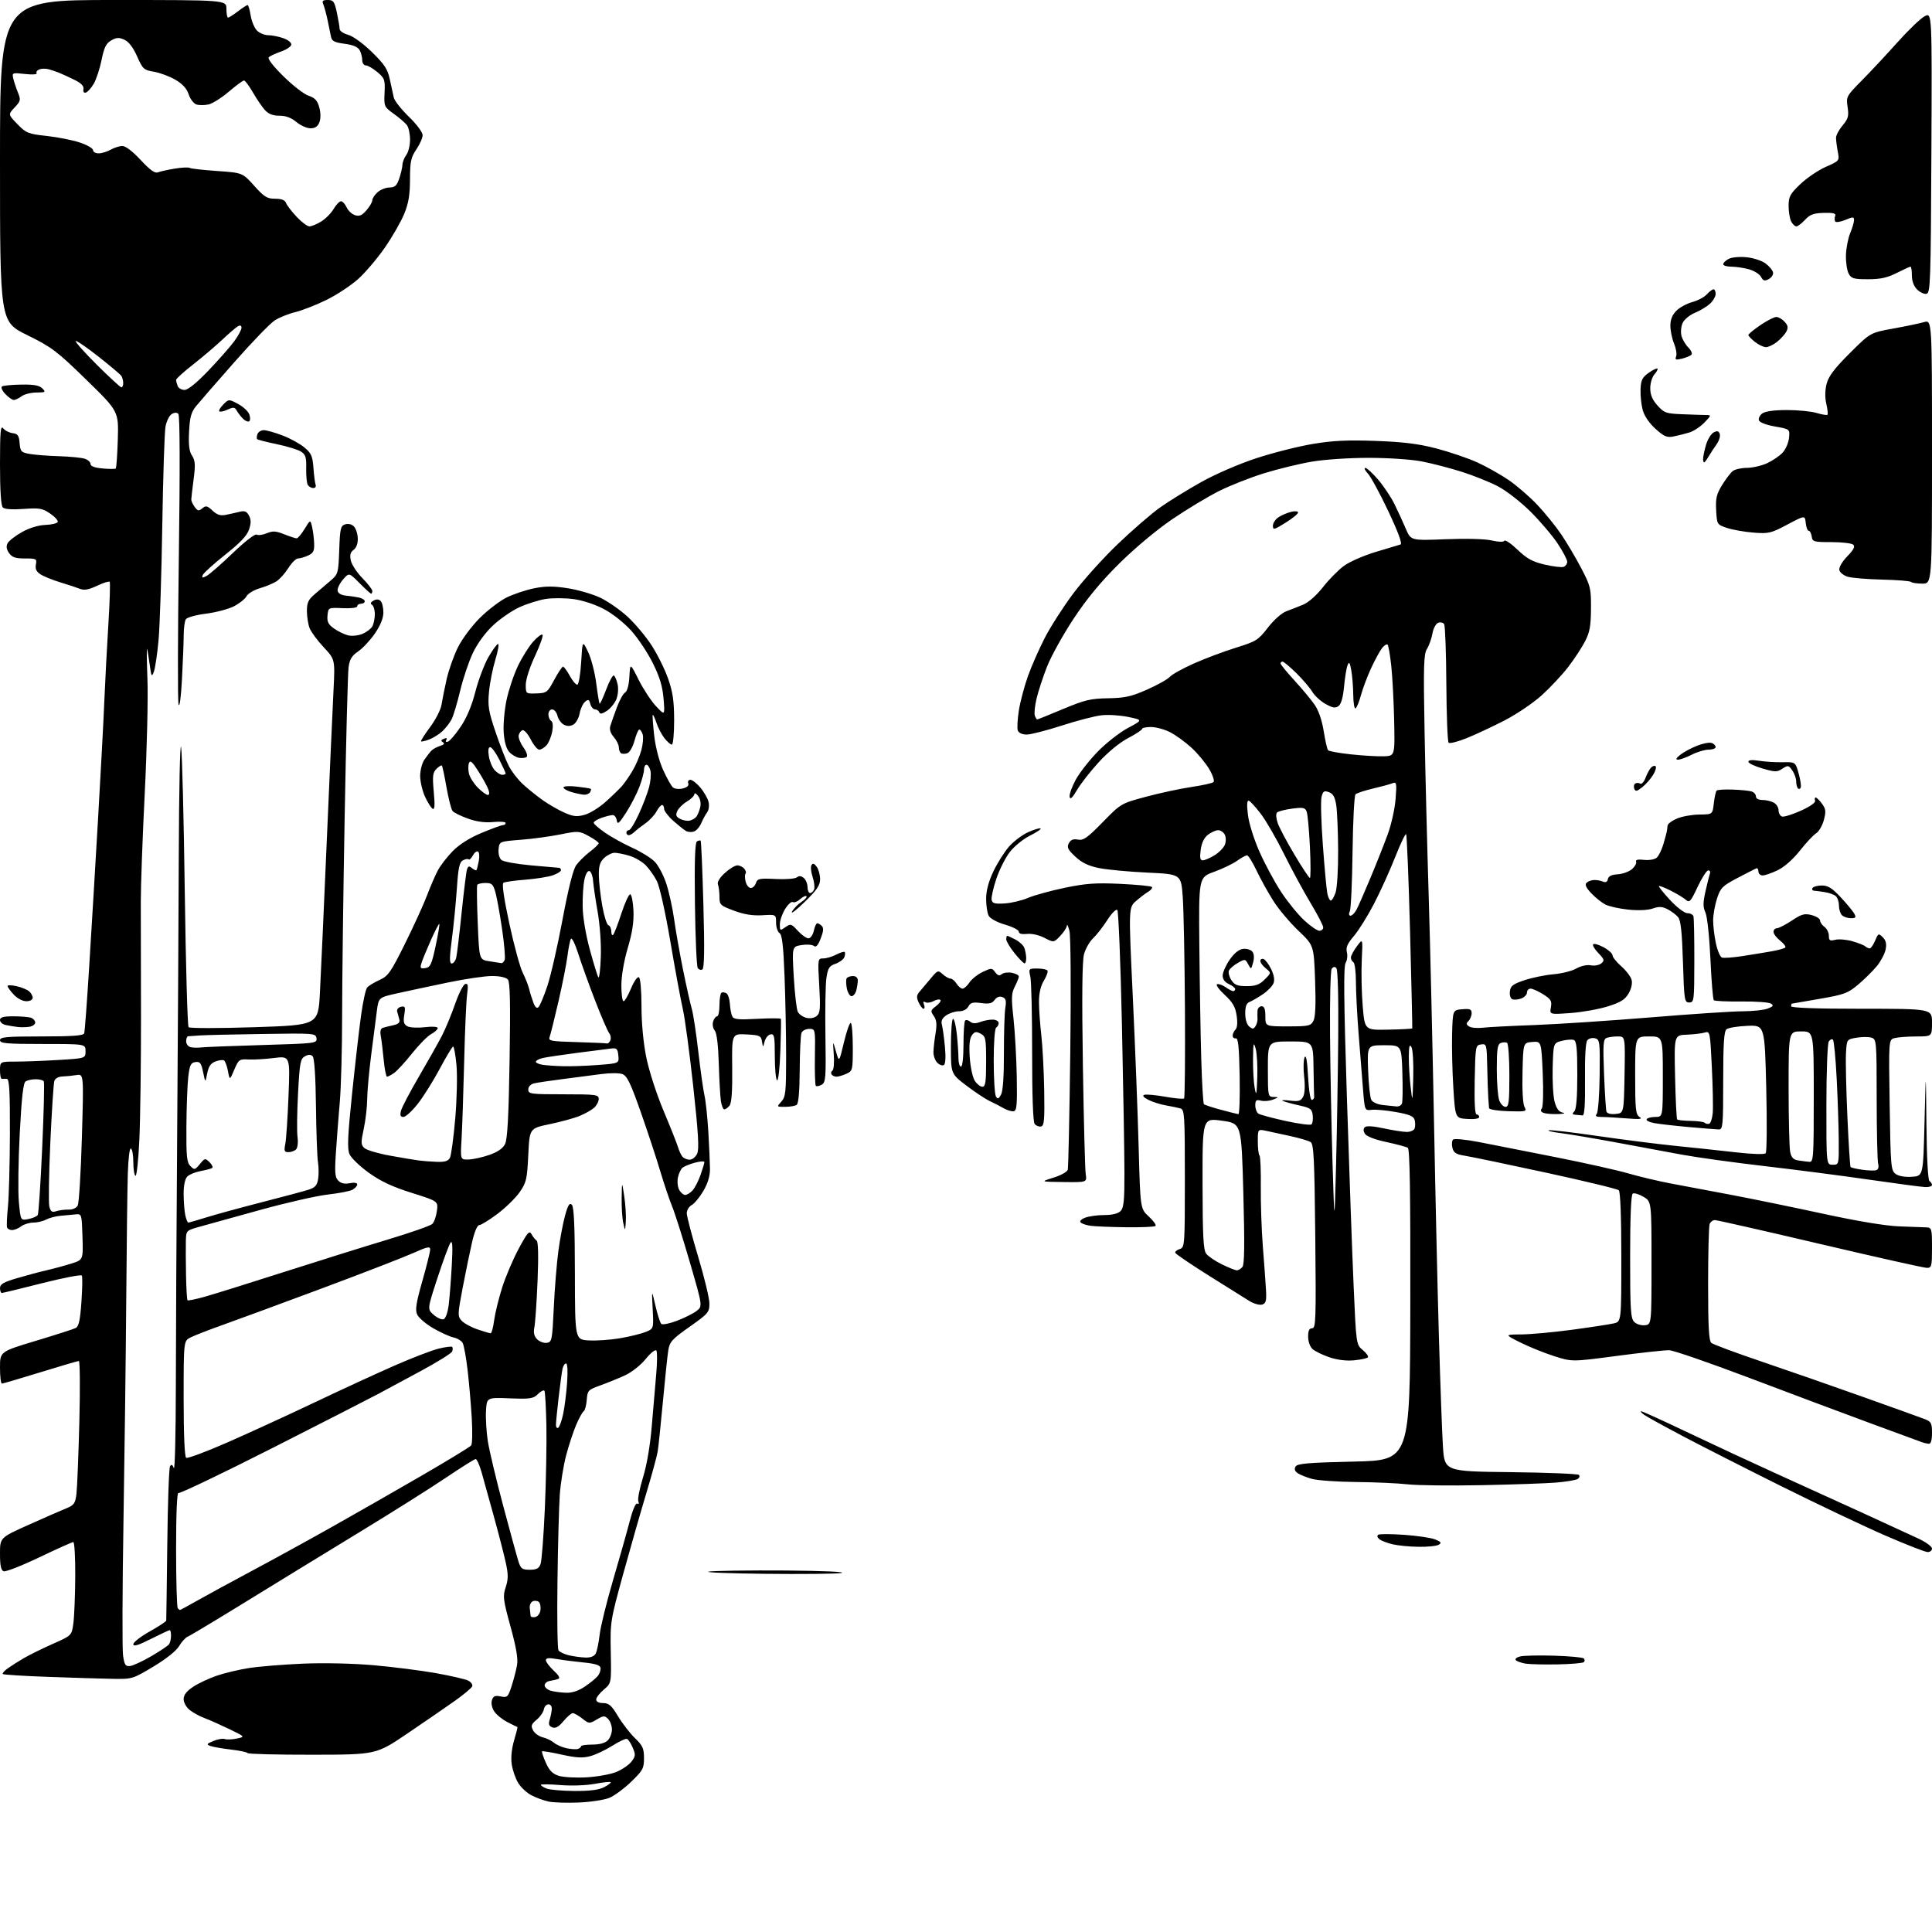 <?xml version="1.0" encoding="UTF-8" standalone="no"?>
<svg 
  version="1.1" 
  xmlns="http://www.w3.org/2000/svg" 
  xmlns:xlink="http://www.w3.org/1999/xlink" 
  xmlns:svg="http://www.w3.org/2000/svg"
  xmlns:rdf="http://www.w3.org/1999/02/22-rdf-syntax-ns#"
  xmlns:cc="http://creativecommons.org/ns#"
  xmlns:dc="http://purl.org/dc/elements/1.1/"
  viewBox="0 0 768 768"
  width="768"
  height="768"
>
<style>svg {background-color: white; }</style>"
<path stroke="none" fill="black" fill-rule="evenodd" d="M230.10,716.53C225.37,716.73 219.93,716.56 218.00,716.13C216.07,715.71 213.02,714.58 211.21,713.63C209.39,712.68 207.04,710.48 205.98,708.73C204.92,706.99 203.77,703.68 203.43,701.37C203.03,698.73 203.38,695.20 204.35,691.87C205.21,688.96 205.81,686.56 205.70,686.54C205.59,686.52 203.82,685.65 201.77,684.60C199.72,683.56 197.33,681.63 196.47,680.31C195.54,678.90 195.16,677.06 195.55,675.85C196.07,674.21 196.77,673.90 199.03,674.36C201.68,674.89 201.96,674.61 203.38,670.21C204.22,667.62 205.19,663.88 205.53,661.90C205.98,659.37 205.21,654.85 202.94,646.60C200.00,635.89 199.83,634.54 201.02,630.94C202.07,627.75 202.08,625.91 201.07,621.25C200.38,618.09 198.27,609.88 196.37,603.00C194.48,596.12 192.26,588.14 191.44,585.25C190.62,582.36 189.56,580.00 189.09,580.00C188.62,580.00 183.35,583.30 177.37,587.34C171.39,591.38 155.93,601.13 143.00,609.00C130.07,616.87 109.75,629.32 97.84,636.65C85.93,643.99 75.49,650.26 74.64,650.58C73.79,650.91 72.24,652.60 71.20,654.34C70.05,656.26 66.04,659.46 60.97,662.50C52.70,667.46 52.57,667.50 44.57,667.36C40.13,667.28 28.65,666.93 19.06,666.58C9.47,666.24 1.39,665.73 1.12,665.45C0.85,665.18 1.70,664.18 3.03,663.23C4.35,662.28 7.25,660.44 9.47,659.14C11.69,657.85 16.88,655.29 21.00,653.46C28.50,650.14 28.50,650.14 29.16,645.32C29.53,642.67 29.86,634.31 29.91,626.75C29.96,619.19 29.61,613.00 29.14,613.00C28.67,613.00 22.57,615.74 15.58,619.08C8.58,622.43 2.22,624.91 1.43,624.61C0.40,624.21 -0.00,622.29 -0.00,617.65C-0.00,611.24 -0.00,611.24 11.25,606.20C17.44,603.42 24.15,600.48 26.18,599.66C29.45,598.33 29.91,597.69 30.39,593.83C30.68,591.45 31.20,578.59 31.54,565.25C31.88,551.91 31.79,541.01 31.33,541.02C30.87,541.03 23.98,543.05 16.00,545.52C8.02,547.98 1.16,550.00 0.75,550.00C0.34,550.00 0.00,547.14 0.00,543.64C0.00,537.29 0.00,537.29 14.25,533.00C22.09,530.64 29.22,528.35 30.10,527.90C31.32,527.28 31.86,524.81 32.37,517.49C32.74,512.21 32.82,507.51 32.53,507.05C32.25,506.60 25.15,507.96 16.76,510.09C8.37,512.21 1.16,513.96 0.75,513.98C0.34,513.99 0.00,513.12 0.00,512.04C0.00,510.49 1.39,509.67 6.75,508.10C10.46,507.00 15.75,505.59 18.50,504.96C21.25,504.33 25.65,503.14 28.29,502.31C33.07,500.82 33.07,500.82 32.79,491.66C32.50,482.56 32.48,482.50 30.00,482.74C28.62,482.87 25.93,483.12 24.00,483.30C22.07,483.48 19.52,484.16 18.32,484.81C17.11,485.46 14.84,486.00 13.26,486.00C11.68,486.00 9.51,486.66 8.44,487.47C7.37,488.28 5.75,488.95 4.83,488.97C3.92,488.99 3.00,488.51 2.80,487.91C2.60,487.31 2.76,483.60 3.16,479.66C3.55,475.72 3.90,462.71 3.94,450.75C3.99,434.04 3.71,428.97 2.75,428.88C2.06,428.82 1.16,428.82 0.75,428.88C0.34,428.95 -0.00,427.42 -0.00,425.50C0.00,422.00 0.00,422.00 6.34,422.00C9.83,422.00 17.48,421.71 23.34,421.35C34.00,420.70 34.00,420.70 34.00,417.85C34.00,415.00 34.00,415.00 17.00,415.00C2.56,415.00 0.00,414.77 0.00,413.50C0.00,412.23 2.50,412.00 16.53,412.00C28.87,412.00 33.17,411.68 33.48,410.75C33.70,410.06 34.59,398.25 35.44,384.50C36.30,370.75 37.88,344.43 38.95,326.00C40.02,307.57 41.17,286.20 41.48,278.50C41.80,270.80 42.52,257.14 43.08,248.13C43.64,239.13 43.87,231.54 43.59,231.26C43.31,230.97 41.05,231.70 38.57,232.86C35.24,234.43 33.46,234.74 31.78,234.07C30.53,233.57 27.02,232.41 24.00,231.50C20.98,230.59 17.44,229.16 16.15,228.33C14.45,227.24 13.93,226.16 14.26,224.41C14.70,222.13 14.46,222.00 9.92,222.00C6.13,222.00 4.79,221.54 3.60,219.85C2.56,218.35 2.38,217.15 3.03,215.94C3.55,214.98 6.11,212.98 8.73,211.51C11.66,209.87 15.24,208.77 18.00,208.67C20.48,208.57 22.70,208.05 22.94,207.50C23.18,206.95 21.83,205.44 19.94,204.15C16.89,202.06 15.70,201.85 9.36,202.31C4.79,202.64 1.83,202.43 1.11,201.71C0.39,200.99 0.00,195.03 0.00,184.61C0.00,171.62 0.23,168.92 1.25,170.24C1.94,171.13 3.62,172.00 5.00,172.18C7.08,172.45 7.55,173.11 7.80,176.15C8.08,179.49 8.42,179.85 11.80,180.45C13.84,180.81 19.10,181.22 23.50,181.35C27.90,181.49 32.51,181.94 33.75,182.37C34.99,182.79 36.00,183.73 36.00,184.47C36.00,185.33 37.67,185.95 40.75,186.22C43.36,186.46 45.73,186.47 46.00,186.24C46.27,186.02 46.65,180.81 46.83,174.67C47.16,163.50 47.16,163.50 34.33,150.98C22.55,139.49 20.62,138.04 10.75,133.17C0.00,127.86 0.00,127.86 0.00,63.93C0.00,0.00 0.00,0.00 45.00,0.00C90.00,0.00 90.00,0.00 90.00,3.50C90.00,5.42 90.30,7.00 90.66,7.00C91.02,7.00 92.79,5.87 94.59,4.50C96.39,3.12 98.12,2.00 98.42,2.00C98.73,2.00 99.28,3.87 99.64,6.15C100.01,8.44 101.14,11.14 102.15,12.15C103.17,13.17 105.21,14.00 106.68,14.00C108.15,14.00 110.87,14.55 112.71,15.21C114.64,15.91 115.94,17.01 115.78,17.81C115.63,18.57 113.76,19.79 111.62,20.52C109.49,21.25 107.34,22.26 106.83,22.77C106.28,23.32 108.58,26.30 112.67,30.33C116.38,33.99 120.88,37.47 122.68,38.06C125.19,38.89 126.17,39.95 126.91,42.65C127.51,44.83 127.53,47.09 126.97,48.59C126.32,50.29 125.28,51.00 123.42,51.00C121.97,51.00 119.45,49.87 117.82,48.50C115.80,46.81 113.64,46.00 111.10,46.00C108.48,46.00 106.73,45.32 105.31,43.75C104.19,42.51 102.04,39.36 100.54,36.75C99.04,34.14 97.44,32.00 96.99,32.00C96.53,32.00 93.82,34.00 90.95,36.45C88.08,38.90 84.46,41.18 82.89,41.52C81.33,41.87 79.16,41.87 78.08,41.53C77.01,41.18 75.62,39.38 75.00,37.51C74.24,35.19 72.57,33.36 69.69,31.68C67.39,30.34 63.56,28.92 61.19,28.52C57.16,27.85 56.74,27.46 54.50,22.41C52.94,18.88 51.20,16.59 49.46,15.80C47.32,14.82 46.32,14.87 44.24,16.05C42.20,17.20 41.40,18.80 40.38,23.83C39.67,27.31 38.28,31.55 37.29,33.25C36.29,34.95 34.89,36.54 34.17,36.78C33.36,37.05 32.98,36.54 33.18,35.43C33.40,34.19 32.28,33.05 29.50,31.69C27.30,30.61 24.60,29.37 23.50,28.93C22.40,28.49 20.55,27.86 19.39,27.54C18.23,27.22 16.55,27.24 15.65,27.58C14.75,27.93 14.26,28.61 14.56,29.10C14.87,29.60 12.86,29.74 9.92,29.41C4.89,28.85 4.75,28.90 5.27,31.17C5.56,32.45 6.39,34.95 7.11,36.73C8.33,39.73 8.24,40.15 5.81,42.73C3.20,45.50 3.20,45.50 6.92,49.34C10.40,52.92 11.19,53.24 18.58,54.04C22.93,54.52 28.86,55.69 31.75,56.66C34.64,57.62 37.00,59.00 37.00,59.71C37.00,60.42 38.01,60.98 39.25,60.96C40.49,60.95 42.62,60.29 44.00,59.50C45.38,58.71 47.45,58.05 48.60,58.04C49.90,58.01 52.71,60.15 55.91,63.59C59.68,67.64 61.57,68.99 62.80,68.50C63.74,68.14 66.75,67.47 69.50,67.02C72.25,66.57 74.90,66.45 75.38,66.74C75.86,67.04 80.79,67.59 86.34,67.98C96.41,68.68 96.41,68.68 101.04,73.84C105.02,78.29 106.17,79.00 109.36,79.00C111.93,79.00 113.26,79.52 113.72,80.71C114.08,81.66 115.98,84.13 117.94,86.21C119.90,88.29 122.17,90.00 123.00,89.99C123.83,89.99 125.92,89.13 127.65,88.07C129.38,87.02 131.61,84.77 132.61,83.08C133.61,81.38 134.94,80.00 135.56,80.00C136.17,80.00 137.17,81.09 137.78,82.41C138.38,83.74 139.89,85.15 141.13,85.54C142.86,86.09 143.92,85.63 145.69,83.57C146.96,82.10 148.00,80.31 148.00,79.60C148.00,78.89 148.93,77.47 150.07,76.44C151.21,75.41 153.34,74.55 154.82,74.53C156.98,74.51 157.73,73.82 158.69,71.00C159.35,69.08 159.93,66.60 159.98,65.50C160.02,64.40 160.72,62.63 161.53,61.56C162.34,60.49 163.00,57.76 163.00,55.50C163.00,53.24 162.44,50.64 161.75,49.73C161.06,48.83 158.73,46.81 156.56,45.26C152.70,42.49 152.62,42.31 152.87,36.86C153.11,31.70 152.90,31.09 149.99,28.64C148.26,27.19 146.21,26.00 145.42,26.00C144.64,26.00 144.00,25.07 144.00,23.93C144.00,22.80 143.54,21.01 142.98,19.97C142.28,18.66 140.39,17.86 136.97,17.40C132.94,16.87 131.90,16.33 131.58,14.62C131.36,13.45 130.75,10.48 130.22,8.00C129.70,5.52 128.93,2.71 128.53,1.75C127.93,0.35 128.29,-0.00 130.31,-0.00C132.53,-0.00 132.96,0.60 133.92,5.05C134.51,7.83 135.00,10.73 135.00,11.50C135.00,12.27 136.53,13.33 138.39,13.84C140.35,14.38 144.34,17.28 147.84,20.69C152.86,25.59 154.08,27.45 154.96,31.55C155.54,34.27 156.25,37.54 156.54,38.80C156.83,40.07 159.53,43.49 162.53,46.40C165.59,49.36 168.00,52.59 168.00,53.71C168.00,54.82 166.87,57.38 165.50,59.40C163.34,62.58 163.00,64.21 162.98,71.29C162.96,77.52 162.40,80.84 160.66,85.07C159.40,88.13 155.97,94.11 153.03,98.36C150.10,102.60 145.37,108.20 142.52,110.79C139.68,113.38 133.96,117.16 129.83,119.20C125.69,121.23 120.10,123.42 117.40,124.07C114.71,124.72 111.02,126.20 109.21,127.37C107.39,128.54 100.19,135.98 93.21,143.91C86.22,151.83 79.38,159.69 78.01,161.37C75.98,163.86 75.45,165.77 75.16,171.59C74.89,176.85 75.20,179.39 76.34,181.13C77.60,183.07 77.72,184.77 76.97,190.50C76.47,194.35 76.05,197.98 76.03,198.56C76.01,199.14 76.63,200.47 77.39,201.52C78.59,203.15 79.02,203.23 80.42,202.07C81.83,200.90 82.40,201.02 84.47,202.97C86.25,204.64 87.63,205.09 89.69,204.68C91.24,204.37 93.70,203.82 95.16,203.46C97.26,202.94 98.07,203.26 98.97,204.95C99.83,206.55 99.84,207.96 99.00,210.49C98.20,212.91 95.48,215.79 89.52,220.51C84.92,224.16 80.91,227.79 80.60,228.59C80.15,229.79 80.42,229.84 82.16,228.92C83.32,228.29 88.01,224.19 92.59,219.80C97.31,215.27 101.38,212.12 102.01,212.51C102.62,212.88 104.44,212.65 106.04,211.98C108.45,210.99 109.69,211.06 113.00,212.39C115.22,213.27 117.44,214.00 117.92,214.00C118.41,214.00 119.83,212.31 121.09,210.25C123.37,206.50 123.37,206.50 124.07,209.50C124.45,211.15 124.82,214.12 124.88,216.09C124.98,219.02 124.54,219.89 122.45,220.84C121.05,221.48 119.26,222.00 118.47,222.00C117.67,222.00 115.94,223.72 114.61,225.82C113.29,227.92 111.15,230.31 109.85,231.12C108.56,231.94 105.59,233.17 103.27,233.84C100.94,234.52 98.56,235.95 97.98,237.03C97.41,238.11 95.14,239.91 92.95,241.03C90.76,242.14 85.76,243.46 81.84,243.95C77.90,244.45 74.34,245.44 73.87,246.17C73.41,246.90 73.02,249.79 73.02,252.59C73.01,255.39 72.70,263.27 72.33,270.09C71.93,277.34 71.38,281.46 70.98,280.00C70.61,278.62 70.66,252.30 71.09,221.50C71.58,186.05 71.51,165.14 70.90,164.52C70.28,163.89 69.34,163.92 68.22,164.63C67.28,165.23 66.18,167.47 65.79,169.61C65.39,171.75 64.82,189.47 64.51,209.00C64.20,228.53 63.53,249.02 63.02,254.54C62.51,260.06 61.67,265.69 61.16,267.04C60.33,269.24 60.16,268.98 59.55,264.50C59.18,261.75 58.70,258.82 58.48,258.00C58.27,257.18 58.33,262.57 58.61,270.00C58.90,277.43 58.41,297.90 57.53,315.50C56.65,333.10 55.95,352.45 55.97,358.50C55.99,364.55 56.03,385.00 56.05,403.94C56.07,422.88 55.77,445.03 55.39,453.16C55.02,461.29 54.32,467.70 53.85,467.41C53.38,467.12 53.00,464.69 53.00,462.00C53.00,459.31 52.58,456.86 52.06,456.54C51.51,456.20 51.00,460.39 50.80,466.73C50.62,472.65 50.34,495.27 50.18,517.00C50.02,538.73 49.52,578.33 49.08,605.00C48.64,631.67 48.56,655.52 48.91,658.00C49.45,661.82 49.87,662.47 51.67,662.28C52.83,662.16 56.65,660.40 60.14,658.36C63.64,656.33 66.83,654.18 67.23,653.58C67.64,652.99 67.98,651.49 67.98,650.25C67.99,649.01 67.76,648.00 67.48,648.00C67.19,648.00 63.81,649.58 59.98,651.51C54.91,654.06 53.00,654.63 53.00,653.60C53.00,652.81 55.93,650.54 59.50,648.54C63.08,646.54 66.04,644.59 66.08,644.20C66.12,643.82 66.31,630.13 66.50,613.79C66.68,597.45 67.17,583.53 67.59,582.86C68.13,581.98 68.56,582.19 69.10,583.57C69.52,584.63 69.88,569.98 69.90,551.00C69.92,532.02 70.15,487.48 70.42,452.00C70.68,416.52 70.97,366.12 71.07,340.00C71.16,313.88 71.57,294.52 71.99,297.00C72.40,299.48 73.06,325.35 73.45,354.50C73.85,383.65 74.53,407.88 74.97,408.33C75.41,408.79 87.18,408.79 101.13,408.33C126.50,407.50 126.50,407.50 127.18,394.50C127.56,387.35 128.79,360.12 129.91,334.00C131.04,307.88 132.24,281.01 132.58,274.31C133.19,262.12 133.19,262.12 128.65,257.26C126.15,254.59 123.63,251.16 123.05,249.64C122.47,248.11 122.00,245.06 122.00,242.84C122.00,239.56 122.58,238.33 125.15,236.16C126.88,234.70 129.69,232.30 131.40,230.83C134.41,228.25 134.51,227.87 134.85,218.62C135.15,210.09 135.40,209.01 137.21,208.43C138.40,208.05 139.81,208.38 140.67,209.25C141.47,210.04 142.17,212.18 142.22,214.00C142.28,216.07 141.66,217.77 140.56,218.58C139.26,219.53 138.98,220.62 139.46,222.83C139.82,224.46 141.89,227.61 144.06,229.82C146.23,232.03 148.00,234.33 148.00,234.92C148.00,235.51 147.79,236.00 147.54,236.00C147.28,236.00 145.20,234.11 142.91,231.79C138.75,227.59 138.75,227.59 136.32,230.41C134.99,231.96 134.04,233.97 134.21,234.87C134.40,235.86 135.68,236.61 137.51,236.77C139.15,236.93 141.51,237.27 142.75,237.54C143.99,237.82 145.00,238.48 145.00,239.02C145.00,239.56 144.32,240.00 143.50,240.00C142.68,240.00 142.00,240.45 142.00,241.01C142.00,241.60 139.62,241.91 136.25,241.76C130.50,241.50 130.50,241.50 130.19,244.64C129.95,247.15 130.47,248.20 132.76,249.83C134.33,250.95 136.84,252.17 138.33,252.55C139.85,252.93 142.36,252.68 144.06,251.98C145.72,251.29 147.51,249.92 148.04,248.93C148.57,247.94 149.00,245.78 149.00,244.12C149.00,242.47 148.49,240.80 147.87,240.42C147.11,239.95 147.30,239.41 148.47,238.76C149.62,238.11 150.56,238.16 151.30,238.90C151.90,239.50 152.40,241.55 152.40,243.44C152.40,245.69 151.25,248.56 149.07,251.76C147.23,254.45 144.24,257.67 142.41,258.92C139.80,260.71 138.98,262.08 138.55,265.35C138.26,267.63 137.56,294.34 137.01,324.70C136.45,355.06 136.00,390.61 136.00,403.70C136.00,416.79 135.58,432.23 135.08,438.00C134.57,443.77 133.88,452.83 133.53,458.13C133.00,466.17 133.16,468.02 134.49,469.34C135.57,470.42 137.03,470.74 139.04,470.34C140.87,469.98 142.00,470.17 142.00,470.84C142.00,471.44 141.14,472.39 140.10,472.95C139.05,473.51 134.65,474.36 130.32,474.85C125.98,475.33 113.90,478.08 103.47,480.96C93.04,483.84 82.14,486.85 79.25,487.67C74.02,489.14 74.00,489.16 73.88,493.32C73.82,495.62 73.85,501.77 73.95,506.98C74.05,512.20 74.32,516.65 74.54,516.87C74.76,517.10 77.77,516.49 81.22,515.52C84.68,514.56 98.75,510.17 112.50,505.76C126.25,501.36 144.93,495.52 154.00,492.79C163.07,490.06 171.10,487.25 171.83,486.55C172.56,485.85 173.39,483.53 173.67,481.39C174.19,477.50 174.19,477.50 163.65,474.18C155.95,471.76 151.34,469.59 146.59,466.18C143.00,463.61 139.55,460.26 138.91,458.75C138.00,456.58 138.22,451.49 139.96,434.75C141.17,423.06 142.77,409.08 143.52,403.68C144.27,398.27 145.35,393.28 145.93,392.58C146.51,391.88 148.72,390.53 150.84,389.57C154.30,388.01 155.31,386.58 160.97,375.17C164.43,368.20 168.34,359.65 169.66,356.16C170.97,352.68 172.91,348.18 173.96,346.16C175.00,344.15 177.71,340.62 179.97,338.33C182.63,335.63 186.69,333.06 191.47,331.08C195.54,329.38 199.34,328.00 199.93,328.00C200.52,328.00 201.00,327.62 201.00,327.15C201.00,326.68 198.78,326.51 196.06,326.77C192.74,327.09 189.44,326.64 186.00,325.40C183.18,324.39 180.45,323.04 179.91,322.40C179.38,321.76 178.29,317.51 177.49,312.97C176.70,308.43 175.86,304.53 175.64,304.31C175.42,304.09 174.46,304.69 173.50,305.64C172.02,307.12 171.86,308.50 172.43,314.78C172.93,320.26 172.80,321.99 171.95,321.47C171.31,321.07 169.95,318.90 168.92,316.63C167.89,314.36 167.03,310.69 167.02,308.47C167.01,306.26 167.77,303.33 168.71,301.97C169.65,300.61 170.91,299.00 171.51,298.38C172.10,297.77 173.64,296.93 174.93,296.52C176.51,296.02 176.87,295.54 176.05,295.03C175.16,294.48 175.27,294.11 176.47,293.65C177.53,293.24 177.86,293.42 177.41,294.14C177.00,294.81 177.27,295.08 178.07,294.81C178.81,294.56 181.07,291.92 183.10,288.93C185.51,285.38 187.53,280.56 188.96,275.00C190.16,270.32 192.49,264.14 194.14,261.25C195.80,258.36 197.52,256.00 197.98,256.00C198.44,256.00 197.96,258.81 196.91,262.25C195.86,265.69 194.72,271.43 194.39,275.00C193.85,280.65 194.20,282.74 196.99,290.98C198.75,296.20 201.11,302.26 202.23,304.45C203.34,306.64 205.89,309.92 207.88,311.75C209.87,313.58 213.43,316.44 215.78,318.11C218.14,319.78 222.00,322.00 224.36,323.04C227.89,324.60 229.32,324.75 232.43,323.89C234.51,323.32 238.29,320.97 240.83,318.67C243.37,316.38 246.24,313.60 247.21,312.50C248.18,311.40 250.06,308.70 251.38,306.50C252.71,304.30 254.31,300.57 254.95,298.20C255.58,295.84 255.82,293.02 255.48,291.95C255.14,290.88 254.54,290.00 254.14,290.00C253.74,290.00 252.89,291.97 252.24,294.38C251.60,296.79 250.34,299.04 249.45,299.38C248.55,299.73 247.41,299.75 246.91,299.44C246.41,299.13 246.00,298.08 246.00,297.09C246.00,296.11 245.09,294.26 243.99,292.98C242.67,291.46 242.19,289.95 242.61,288.58C242.97,287.44 244.13,284.14 245.19,281.26C246.26,278.38 247.75,275.68 248.51,275.26C249.34,274.79 250.00,272.33 250.19,268.99C250.50,263.50 250.50,263.50 253.89,270.26C255.76,273.98 258.87,278.70 260.80,280.75C264.31,284.47 264.31,284.47 263.78,277.81C263.38,272.89 262.28,269.19 259.57,263.72C257.56,259.64 253.72,253.84 251.04,250.83C248.24,247.69 243.63,244.02 240.20,242.19C236.64,240.29 231.73,238.66 228.06,238.16C224.67,237.70 219.65,237.67 216.90,238.10C214.16,238.54 209.47,240.01 206.49,241.38C203.50,242.74 198.79,245.99 196.01,248.59C192.94,251.46 189.78,255.77 187.99,259.53C186.36,262.94 184.08,269.72 182.92,274.59C181.76,279.46 180.23,284.59 179.50,285.98C178.78,287.36 177.13,289.48 175.85,290.68C174.56,291.88 172.20,293.36 170.61,293.96C169.02,294.56 167.56,294.90 167.37,294.70C167.17,294.51 168.80,291.95 170.99,289.01C173.18,286.08 175.22,282.06 175.52,280.09C175.83,278.12 176.74,273.57 177.54,270.00C178.35,266.43 180.33,260.80 181.95,257.50C183.60,254.12 187.42,248.97 190.68,245.71C193.87,242.52 198.73,238.81 201.49,237.47C204.25,236.12 209.14,234.50 212.37,233.85C216.83,232.96 220.01,232.95 225.67,233.83C229.76,234.47 235.55,236.15 238.55,237.57C241.54,238.98 246.41,242.35 249.37,245.05C252.32,247.76 256.63,252.87 258.94,256.41C261.25,259.96 264.23,265.93 265.55,269.68C267.45,275.07 267.96,278.55 267.98,286.25C267.99,291.61 267.58,296.00 267.07,296.00C266.56,296.00 265.24,294.85 264.13,293.44C263.02,292.03 261.59,289.30 260.96,287.37C260.32,285.44 259.66,284.01 259.48,284.18C259.31,284.36 259.56,288.00 260.04,292.27C260.55,296.90 261.99,302.46 263.58,306.01C265.06,309.29 266.83,312.45 267.53,313.03C268.24,313.61 270.00,313.79 271.46,313.42C273.16,312.99 273.93,312.26 273.59,311.38C273.30,310.62 273.68,310.00 274.44,310.00C275.20,310.00 276.99,311.38 278.41,313.08C279.84,314.77 281.29,317.31 281.65,318.73C282.01,320.19 281.78,322.00 281.11,322.90C280.46,323.78 279.39,325.74 278.74,327.25C278.09,328.77 276.77,330.26 275.80,330.56C274.83,330.87 273.42,330.76 272.65,330.31C271.89,329.86 269.63,328.05 267.63,326.28C265.63,324.51 264.00,322.37 264.00,321.53C264.00,320.69 263.63,320.00 263.17,320.00C262.71,320.00 261.72,321.16 260.95,322.58C260.19,324.01 258.21,326.13 256.54,327.30C254.87,328.47 252.91,330.01 252.18,330.72C251.45,331.42 250.44,332.00 249.93,332.00C249.42,332.00 249.00,331.55 249.00,331.00C249.00,330.45 249.46,330.00 250.01,330.00C250.57,330.00 252.33,327.14 253.93,323.64C255.54,320.15 257.36,315.36 258.00,313.01C258.63,310.66 258.88,307.67 258.56,306.37C258.23,305.06 257.52,304.00 256.98,304.00C256.44,304.00 256.00,304.90 256.00,305.99C256.00,307.08 255.16,310.19 254.13,312.90C253.10,315.60 250.74,320.17 248.88,323.05C246.09,327.37 245.44,327.91 245.18,326.14C245.00,324.96 244.28,324.00 243.58,324.00C242.87,324.00 240.88,324.49 239.15,325.10C237.42,325.70 236.00,326.58 236.00,327.05C236.00,327.52 238.05,329.32 240.56,331.04C243.07,332.77 247.92,335.45 251.33,337.00C254.74,338.54 258.74,341.01 260.21,342.49C261.69,343.96 263.79,347.94 264.89,351.33C265.99,354.72 267.38,361.10 267.99,365.50C268.60,369.90 270.19,378.90 271.52,385.50C272.86,392.10 274.42,399.07 274.99,401.00C275.56,402.93 276.73,410.57 277.58,418.00C278.44,425.43 279.55,433.30 280.05,435.50C280.55,437.70 281.24,444.23 281.58,450.00C281.92,455.77 282.21,462.39 282.23,464.69C282.25,467.47 281.36,470.41 279.60,473.42C278.13,475.92 276.05,478.44 274.97,479.02C273.89,479.60 273.00,481.07 273.00,482.29C273.01,483.50 275.03,491.24 277.50,499.47C279.98,507.70 282.00,516.11 282.00,518.15C282.00,521.65 281.55,522.18 274.13,527.41C267.12,532.35 266.20,533.37 265.65,536.81C265.31,538.94 264.35,548.06 263.52,557.09C262.69,566.11 261.75,575.08 261.44,577.00C261.12,578.92 259.10,586.35 256.94,593.50C254.78,600.65 250.66,615.05 247.78,625.50C242.64,644.17 242.55,644.71 242.79,656.80C243.03,669.10 243.03,669.10 240.02,671.64C238.36,673.04 237.00,674.81 237.00,675.59C237.00,676.46 238.05,677.00 239.77,677.00C242.04,677.00 243.10,677.94 245.69,682.25C247.42,685.14 250.45,689.05 252.42,690.95C255.48,693.89 256.00,695.04 256.00,698.88C256.00,702.97 255.54,703.81 250.91,708.27C248.11,710.97 244.22,713.84 242.27,714.66C240.31,715.48 234.84,716.32 230.10,716.53zM228.30,711.94C234.45,711.98 238.01,711.53 240.14,710.43C241.82,709.56 243.00,708.66 242.76,708.43C242.53,708.20 239.67,708.50 236.42,709.11C233.05,709.74 227.16,709.95 222.75,709.59C218.49,709.24 215.00,709.20 215.00,709.51C215.00,709.81 216.01,710.47 217.25,710.97C218.49,711.47 223.46,711.90 228.30,711.94zM233.13,706.52C237.32,706.28 242.62,705.34 244.90,704.42C247.17,703.51 249.90,701.67 250.95,700.34C252.65,698.17 252.72,697.56 251.53,694.74C250.80,692.99 249.75,691.42 249.21,691.24C248.66,691.05 246.04,692.29 243.37,693.98C240.71,695.67 236.78,697.52 234.64,698.10C231.63,698.91 229.07,698.77 223.29,697.49C219.19,696.57 215.68,695.99 215.48,696.19C215.28,696.39 215.96,698.43 216.99,700.73C218.40,703.88 219.68,705.16 222.18,705.93C224.01,706.49 228.93,706.76 233.13,706.52zM124.18,697.53C110.25,697.55 98.66,697.26 98.43,696.88C98.19,696.50 95.19,695.87 91.75,695.47C88.31,695.07 84.65,694.43 83.61,694.05C81.98,693.45 82.14,693.18 84.85,692.06C86.56,691.35 88.57,691.01 89.32,691.29C90.07,691.58 92.21,691.50 94.09,691.11C97.50,690.41 97.50,690.41 91.00,687.27C87.42,685.55 83.02,683.59 81.21,682.93C79.40,682.27 76.81,680.85 75.46,679.79C74.06,678.69 73.00,676.81 73.00,675.44C73.00,673.76 74.14,672.28 76.75,670.55C78.81,669.18 83.03,667.19 86.13,666.13C89.22,665.06 95.04,663.68 99.06,663.06C103.08,662.44 112.69,661.66 120.43,661.33C128.67,660.97 140.30,661.23 148.50,661.95C156.20,662.62 167.40,664.05 173.38,665.12C179.37,666.19 185.13,667.54 186.19,668.10C187.25,668.67 187.95,669.66 187.73,670.31C187.52,670.95 184.45,673.53 180.92,676.04C177.39,678.55 168.88,684.40 162.01,689.05C149.52,697.50 149.52,697.50 124.18,697.53zM229.75,695.22C230.44,694.98 231.00,694.50 231.00,694.14C231.00,693.79 233.01,693.50 235.46,693.50C238.29,693.50 240.54,692.89 241.59,691.84C242.50,690.93 243.25,688.97 243.25,687.50C243.25,686.03 242.56,684.13 241.72,683.30C240.36,681.93 239.89,681.95 237.20,683.54C234.29,685.26 234.13,685.25 231.47,683.15C229.96,681.97 228.26,681.00 227.69,681.00C227.11,681.00 225.45,682.43 224.00,684.17C222.10,686.45 220.84,687.15 219.56,686.66C218.24,686.16 217.96,685.39 218.47,683.74C218.86,682.51 219.25,680.60 219.34,679.50C219.43,678.32 218.89,677.50 218.01,677.50C217.20,677.50 216.38,678.40 216.19,679.50C216.01,680.60 214.72,682.45 213.32,683.62C211.17,685.42 210.96,686.06 211.92,687.86C212.55,689.02 214.28,690.27 215.78,690.62C217.28,690.98 219.27,691.94 220.21,692.75C221.15,693.57 223.40,694.56 225.21,694.95C227.02,695.34 229.06,695.46 229.75,695.22zM225.11,672.90C227.48,672.97 230.05,672.10 232.59,670.37C234.72,668.93 237.03,667.01 237.72,666.12C238.40,665.23 238.86,663.83 238.72,663.00C238.55,661.93 236.64,661.32 231.99,660.86C228.42,660.51 223.59,659.89 221.25,659.48C218.15,658.94 217.00,659.07 217.00,659.97C217.00,660.64 218.39,662.50 220.10,664.09C222.24,666.09 222.78,667.13 221.85,667.43C221.11,667.68 219.60,668.03 218.50,668.21C217.40,668.38 216.50,669.18 216.50,669.97C216.50,670.76 217.62,671.72 219.00,672.11C220.38,672.49 223.12,672.85 225.11,672.90zM619.20,661.62C613.87,661.72 608.15,661.59 606.50,661.33C604.85,661.06 603.10,660.46 602.61,659.98C602.09,659.48 602.80,658.84 604.28,658.46C605.70,658.11 611.80,657.97 617.85,658.16C623.89,658.35 629.17,658.84 629.59,659.25C630.00,659.66 630.01,660.32 629.62,660.72C629.22,661.11 624.54,661.52 619.20,661.62zM232.71,658.90C234.84,658.97 236.23,658.41 236.83,657.25C237.32,656.29 238.01,652.94 238.37,649.80C238.72,646.67 241.10,637.00 243.65,628.30C246.21,619.61 249.20,609.03 250.30,604.78C251.49,600.18 252.71,597.32 253.32,597.70C253.92,598.07 254.10,597.69 253.74,596.78C253.42,595.92 254.25,591.69 255.59,587.36C257.10,582.50 258.43,574.73 259.08,567.00C259.66,560.12 260.46,550.78 260.86,546.23C261.27,541.69 261.30,537.49 260.94,536.90C260.55,536.27 258.78,537.65 256.67,540.23C254.58,542.77 251.05,545.55 248.28,546.80C245.65,548.00 241.26,549.78 238.52,550.76C233.79,552.46 233.52,552.75 233.24,556.49C233.07,558.65 232.53,560.67 232.03,560.98C231.53,561.29 230.19,563.73 229.04,566.40C227.90,569.07 226.09,574.57 225.03,578.61C223.97,582.66 222.84,589.69 222.52,594.23C222.20,598.78 221.78,614.27 221.60,628.65C221.41,643.03 221.59,655.34 222.00,656.00C222.41,656.66 224.26,657.56 226.12,658.00C227.98,658.44 230.95,658.84 232.71,658.90zM212.75,642.81C213.71,642.63 214.65,641.42 214.83,640.12C215.02,638.83 214.76,637.36 214.25,636.85C213.75,636.35 212.66,636.19 211.84,636.51C211.01,636.83 210.45,638.07 210.59,639.29C210.72,640.51 210.87,641.87 210.92,642.32C210.96,642.78 211.79,643.00 212.75,642.81zM71.58,640.00C71.71,640.00 74.90,638.26 78.66,636.13C82.42,634.00 92.03,628.77 100.00,624.52C107.97,620.27 122.15,612.49 131.50,607.23C140.85,601.97 157.05,592.72 167.50,586.66C177.95,580.60 186.86,575.17 187.31,574.57C187.75,573.98 187.85,569.00 187.52,563.50C187.19,558.00 186.45,549.45 185.86,544.50C185.28,539.55 184.41,534.77 183.93,533.88C183.46,532.99 181.82,531.99 180.29,531.66C178.75,531.33 175.12,529.68 172.21,527.99C169.30,526.30 166.43,523.85 165.84,522.55C164.98,520.67 165.40,517.99 167.88,509.25C169.60,503.24 171.00,497.59 171.00,496.70C171.00,495.35 169.90,495.58 164.32,498.08C160.65,499.73 144.57,505.96 128.57,511.93C112.58,517.90 94.78,524.46 89.00,526.51C83.22,528.56 77.26,530.88 75.75,531.65C73.00,533.05 73.00,533.05 73.00,555.97C73.00,570.24 73.38,579.12 74.01,579.50C74.56,579.84 81.87,577.12 90.26,573.45C98.64,569.78 114.28,562.61 125.00,557.51C135.72,552.41 150.12,545.78 157.00,542.77C163.88,539.75 171.69,536.76 174.37,536.10C177.05,535.45 179.47,535.14 179.75,535.41C180.02,535.69 180.02,536.51 179.74,537.23C179.47,537.95 173.90,541.42 167.39,544.93C160.87,548.45 153.28,552.54 150.52,554.02C147.76,555.51 128.95,565.12 108.71,575.40C88.48,585.67 71.49,593.80 70.96,593.48C70.36,593.10 70.00,601.34 70.00,615.77C70.00,628.37 70.30,638.97 70.67,639.33C71.03,639.70 71.44,640.00 71.58,640.00zM314.50,625.68C300.75,625.66 286.35,625.36 282.50,625.00C278.50,624.63 286.87,624.32 302.00,624.28C316.57,624.23 330.98,624.54 334.00,624.96C337.39,625.43 329.91,625.70 314.50,625.68zM210.60,624.00C213.26,624.00 214.24,623.49 214.88,621.75C215.34,620.51 216.11,610.50 216.59,599.50C217.07,588.50 217.34,573.69 217.20,566.60C217.05,559.50 216.70,553.33 216.43,552.88C216.15,552.44 214.99,553.01 213.85,554.15C212.00,556.00 210.83,556.18 202.64,555.86C193.50,555.50 193.50,555.50 193.19,560.88C193.02,563.84 193.35,569.25 193.92,572.91C194.49,576.56 197.23,588.09 200.01,598.53C202.79,608.96 205.54,618.96 206.11,620.75C207.02,623.59 207.59,624.00 210.60,624.00zM766.25,616.97C765.29,616.96 757.75,614.02 749.50,610.43C741.25,606.85 722.80,598.10 708.50,590.99C694.20,583.87 676.46,574.86 669.08,570.96C661.70,567.06 654.74,563.23 653.61,562.44C652.48,561.65 651.94,561.00 652.41,561.00C652.88,561.00 661.42,564.89 671.38,569.64C681.35,574.39 696.70,581.53 705.50,585.51C714.30,589.49 729.60,596.45 739.50,600.98C749.40,605.51 759.86,610.32 762.75,611.68C765.64,613.04 768.00,614.79 768.00,615.57C768.00,616.36 767.21,616.99 766.25,616.97zM564.00,614.88C560.42,614.84 555.74,614.39 553.58,613.88C551.42,613.37 549.04,612.45 548.28,611.82C547.46,611.14 547.30,610.43 547.88,610.08C548.41,609.74 553.05,609.76 558.18,610.12C563.30,610.47 568.83,611.29 570.47,611.94C572.83,612.88 573.13,613.30 571.97,614.04C571.16,614.55 567.58,614.93 564.00,614.88zM589.00,590.38C576.62,590.63 563.35,590.47 559.50,590.04C555.65,589.60 546.42,589.19 539.00,589.12C531.58,589.05 523.70,588.49 521.51,587.88C519.31,587.27 516.75,586.24 515.82,585.59C514.67,584.78 514.42,583.94 515.03,582.95C515.75,581.78 520.20,581.40 538.21,581.00C560.50,580.50 560.50,580.50 560.62,518.73C560.70,474.14 560.43,456.76 559.62,456.26C559.00,455.88 555.16,454.85 551.07,453.97C546.60,453.02 543.23,451.73 542.60,450.72C541.91,449.64 541.89,448.72 542.52,448.09C543.15,447.47 545.83,447.63 550.00,448.53C553.58,449.30 557.69,449.95 559.14,449.96C560.60,449.98 562.03,449.37 562.32,448.60C562.62,447.82 562.63,446.32 562.35,445.24C561.95,443.72 560.35,443.03 554.98,442.07C551.21,441.39 546.86,440.99 545.31,441.17C542.50,441.50 542.50,441.50 541.82,433.00C541.45,428.32 540.66,418.43 540.07,411.00C539.48,403.57 539.00,394.26 539.00,390.31C539.00,386.35 538.55,382.84 538.00,382.50C537.45,382.16 537.00,381.32 537.00,380.64C537.00,379.95 538.07,377.94 539.38,376.17C541.75,372.95 541.75,372.95 541.32,381.72C541.09,386.55 541.26,394.77 541.70,400.00C542.50,409.50 542.50,409.50 551.86,409.30C557.01,409.20 561.30,408.97 561.39,408.80C561.47,408.64 561.08,391.32 560.52,370.33C559.96,349.34 559.25,331.91 558.95,331.61C558.65,331.31 556.68,335.44 554.57,340.78C552.47,346.13 548.68,354.47 546.16,359.32C543.64,364.17 540.05,369.92 538.18,372.10C535.59,375.13 534.94,376.63 535.41,378.52C535.75,379.87 535.52,381.79 534.90,382.79C534.05,384.16 534.18,397.62 535.42,436.56C536.33,465.13 537.54,498.85 538.10,511.50C539.11,534.50 539.11,534.50 541.77,536.71C543.23,537.92 544.11,539.22 543.73,539.60C543.35,539.98 540.87,540.50 538.22,540.75C535.19,541.04 531.56,540.59 528.45,539.54C525.73,538.61 522.71,537.14 521.75,536.27C520.75,535.37 520.00,533.26 520.00,531.35C520.00,528.94 520.45,528.00 521.61,528.00C523.07,528.00 523.18,524.54 522.84,491.45C522.52,460.53 522.24,454.76 520.98,453.98C520.17,453.47 516.58,452.41 513.00,451.62C509.43,450.83 505.04,449.88 503.25,449.51C500.00,448.84 500.00,448.84 500.00,453.75C500.00,456.46 500.30,458.97 500.67,459.33C501.03,459.70 501.27,465.29 501.19,471.75C501.12,478.21 501.48,488.90 502.00,495.50C502.53,502.10 503.09,509.86 503.25,512.75C503.50,517.10 503.24,518.11 501.74,518.58C500.75,518.90 498.48,518.28 496.72,517.21C494.95,516.13 487.65,511.57 480.50,507.06C473.35,502.56 467.36,498.49 467.19,498.02C467.03,497.55 467.81,496.88 468.94,496.52C470.95,495.88 471.00,495.23 471.00,468.50C471.00,443.30 470.86,441.09 469.25,440.62C468.29,440.34 465.70,439.80 463.50,439.42C461.30,439.04 458.15,438.05 456.50,437.21C454.53,436.20 453.98,435.52 454.90,435.21C455.67,434.95 459.41,435.29 463.21,435.97C467.02,436.65 470.38,436.95 470.69,436.65C471.00,436.34 471.15,420.20 471.03,400.79C470.91,381.38 470.52,361.45 470.16,356.50C469.50,347.50 469.50,347.50 455.97,346.87C448.53,346.52 439.86,345.70 436.71,345.04C432.60,344.19 429.99,342.91 427.42,340.49C424.46,337.70 424.03,336.80 424.89,335.20C425.64,333.80 426.65,333.40 428.51,333.76C430.67,334.17 432.24,333.07 438.35,326.82C445.60,319.40 445.62,319.39 455.56,316.72C461.02,315.25 469.10,313.51 473.50,312.86C477.90,312.21 481.90,311.33 482.38,310.90C482.87,310.48 482.13,308.19 480.70,305.76C479.29,303.35 476.13,299.53 473.67,297.26C471.21,295.00 467.37,292.21 465.14,291.07C462.91,289.93 459.49,289.00 457.54,289.00C455.59,289.00 454.00,289.34 454.00,289.75C454.00,290.16 451.50,291.80 448.45,293.40C445.15,295.12 440.46,298.96 436.85,302.90C433.52,306.53 429.61,311.52 428.16,313.99C426.31,317.15 425.43,317.97 425.19,316.76C425.01,315.81 426.10,312.75 427.62,309.96C429.14,307.17 433.11,302.10 436.45,298.69C439.78,295.29 445.17,291.08 448.42,289.36C454.33,286.21 454.33,286.21 448.46,284.99C445.22,284.32 440.42,284.03 437.78,284.34C435.13,284.65 428.04,286.50 422.00,288.45C415.97,290.40 409.73,292.00 408.13,292.00C406.38,292.00 404.97,291.36 404.60,290.41C404.27,289.53 404.45,285.94 405.01,282.42C405.57,278.90 407.20,272.76 408.63,268.76C410.05,264.77 413.08,257.90 415.35,253.50C417.62,249.10 422.67,241.22 426.58,236.00C430.48,230.78 438.40,221.96 444.19,216.41C449.97,210.86 457.58,204.27 461.10,201.76C464.62,199.26 472.00,194.70 477.50,191.63C483.26,188.41 492.59,184.38 499.50,182.12C506.10,179.96 516.17,177.42 521.88,176.47C529.84,175.14 535.67,174.86 546.88,175.27C557.89,175.67 563.85,176.41 571.01,178.28C576.24,179.65 583.50,182.12 587.15,183.77C590.79,185.42 596.41,188.57 599.64,190.77C602.86,192.96 608.00,197.40 611.06,200.63C614.12,203.86 618.44,209.20 620.67,212.50C622.90,215.80 626.47,221.85 628.61,225.95C632.27,232.95 632.50,233.90 632.44,241.95C632.40,248.89 631.95,251.35 630.05,255.00C628.77,257.48 625.76,262.04 623.38,265.15C620.99,268.25 616.27,273.30 612.88,276.37C609.50,279.43 602.85,283.93 598.11,286.37C593.38,288.81 586.60,291.98 583.06,293.41C579.51,294.84 576.27,295.67 575.85,295.25C575.42,294.82 575.02,284.31 574.94,271.90C574.87,259.48 574.48,248.78 574.08,248.12C573.67,247.47 572.60,247.22 571.70,247.56C570.79,247.91 569.77,249.83 569.41,251.85C569.06,253.86 568.09,256.59 567.25,257.92C565.95,260.00 565.81,264.56 566.28,290.42C566.58,306.96 567.32,336.48 567.92,356.00C568.52,375.52 569.46,415.57 570.02,445.00C570.57,474.43 571.46,513.35 571.99,531.50C572.52,549.65 573.23,569.09 573.57,574.70C574.19,584.91 574.19,584.91 600.51,585.20C614.99,585.37 627.20,585.86 627.64,586.30C628.08,586.75 627.85,587.48 627.12,587.93C626.39,588.37 622.58,589.01 618.65,589.34C614.72,589.67 601.38,590.14 589.00,590.38zM766.75,573.92C766.06,573.88 764.83,573.60 764.00,573.29C763.17,572.99 753.95,569.60 743.50,565.76C733.05,561.91 711.48,553.83 695.56,547.80C679.64,541.77 665.24,536.79 663.56,536.74C661.88,536.68 652.49,537.70 642.69,539.00C624.88,541.36 624.88,541.36 617.69,539.05C613.74,537.78 607.70,535.34 604.28,533.62C598.06,530.50 598.06,530.50 604.78,530.45C608.48,530.43 617.58,529.59 625.00,528.59C632.42,527.59 639.85,526.45 641.50,526.07C644.50,525.37 644.50,525.37 644.50,499.73C644.50,483.94 644.12,473.73 643.50,473.15C642.95,472.62 629.90,469.47 614.50,466.13C599.10,462.80 584.58,459.77 582.24,459.41C578.82,458.87 577.85,458.25 577.36,456.30C577.02,454.95 577.14,453.47 577.62,453.00C578.11,452.53 582.73,452.97 588.00,454.00C593.23,455.02 606.83,457.71 618.24,459.96C629.64,462.21 642.69,465.13 647.24,466.44C651.78,467.75 659.33,469.54 664.00,470.42C668.67,471.29 679.48,473.33 688.00,474.94C696.52,476.55 713.17,479.97 725.00,482.54C738.57,485.48 749.64,487.31 755.00,487.50C759.67,487.67 764.51,487.85 765.75,487.90C767.89,488.00 768.00,488.40 768.00,496.00C768.00,503.39 767.84,504.00 765.95,504.00C764.83,504.00 745.74,499.72 723.53,494.50C701.32,489.27 682.49,485.00 681.68,485.00C680.87,485.00 679.94,485.71 679.61,486.58C679.27,487.45 679.00,498.20 679.00,510.46C679.00,527.59 679.30,533.01 680.31,533.84C681.02,534.44 690.14,537.82 700.56,541.35C710.98,544.88 729.17,551.22 741.00,555.44C752.83,559.65 763.74,563.58 765.25,564.17C767.67,565.11 768.00,565.77 768.00,569.62C768.00,572.50 767.57,573.97 766.75,573.92zM221.90,567.56C222.39,567.26 223.26,564.87 223.83,562.25C224.40,559.64 225.12,554.01 225.42,549.75C225.76,545.04 225.59,542.00 225.01,542.00C224.47,542.00 223.83,543.01 223.58,544.25C223.33,545.49 222.64,550.58 222.06,555.57C221.48,560.55 221.00,565.42 221.00,566.38C221.00,567.33 221.40,567.87 221.90,567.56zM217.37,533.80C219.39,533.52 219.53,532.77 220.14,519.79C220.49,512.24 221.31,502.12 221.96,497.29C222.61,492.45 223.82,486.08 224.64,483.12C225.79,478.97 226.41,478.01 227.32,478.92C228.17,479.77 228.51,487.50 228.53,506.30C228.57,532.50 228.57,532.50 234.03,532.84C237.04,533.02 242.65,532.63 246.50,531.97C250.35,531.31 254.93,530.18 256.68,529.47C259.86,528.16 259.86,528.16 259.45,520.33C259.04,512.50 259.04,512.50 260.53,518.96C261.35,522.52 262.40,525.80 262.86,526.26C263.31,526.71 266.12,526.16 269.09,525.03C272.07,523.90 275.58,522.14 276.90,521.12C279.31,519.26 279.31,519.26 274.26,501.88C271.48,492.32 268.29,482.25 267.16,479.50C266.03,476.75 263.93,470.49 262.47,465.59C261.02,460.68 257.56,450.19 254.78,442.26C250.71,430.65 249.28,427.68 247.44,426.98C246.15,426.48 242.41,426.49 238.83,426.98C235.35,427.46 228.45,428.36 223.50,428.98C218.55,429.61 213.49,430.36 212.25,430.67C210.90,431.00 210.00,431.98 210.00,433.11C210.00,434.87 210.93,435.00 224.00,435.00C236.94,435.00 238.00,435.14 238.00,436.85C238.00,437.86 237.20,439.42 236.21,440.31C235.23,441.20 232.67,442.66 230.51,443.56C228.36,444.46 222.98,445.94 218.55,446.86C210.50,448.53 210.50,448.53 210.00,459.11C209.54,468.74 209.24,470.06 206.59,473.88C204.99,476.19 201.01,480.08 197.74,482.54C194.47,484.99 191.22,487.00 190.51,487.00C189.73,487.00 188.59,489.70 187.66,493.75C186.80,497.46 185.13,505.59 183.94,511.80C181.91,522.48 181.88,523.21 183.50,524.99C184.43,526.03 187.26,527.58 189.78,528.44C192.30,529.30 194.67,530.00 195.05,530.00C195.43,530.00 196.05,527.71 196.42,524.90C196.79,522.10 198.22,516.24 199.59,511.89C200.97,507.54 203.94,500.56 206.19,496.38C209.73,489.82 210.43,489.03 211.31,490.64C211.87,491.66 212.78,492.80 213.32,493.16C213.96,493.58 214.09,499.36 213.69,509.16C213.34,517.60 212.77,525.89 212.43,527.59C211.99,529.79 212.31,531.16 213.53,532.39C214.48,533.33 216.21,533.97 217.37,533.80zM653.88,526.80C656.50,526.50 656.50,526.50 656.50,502.06C656.50,477.61 656.50,477.61 653.28,475.73C651.51,474.69 649.59,474.13 649.03,474.48C648.37,474.89 648.00,483.89 648.00,499.49C648.00,520.65 648.21,524.07 649.63,525.48C650.53,526.38 652.42,526.97 653.88,526.80zM176.38,524.41C177.15,524.11 178.01,521.64 178.37,518.69C178.72,515.84 179.27,508.77 179.59,503.00C180.01,495.34 179.87,492.91 179.08,494.00C178.49,494.82 176.16,501.11 173.91,507.98C169.83,520.45 169.83,520.45 172.43,522.69C173.86,523.92 175.64,524.69 176.38,524.41zM491.63,504.97C492.25,504.99 493.26,504.39 493.88,503.64C494.70,502.66 494.80,494.62 494.25,474.43C493.50,446.57 493.50,446.57 485.75,445.50C478.00,444.43 478.00,444.43 478.03,470.47C478.06,491.30 478.35,496.87 479.48,498.36C480.25,499.39 483.05,501.29 485.69,502.58C488.34,503.88 491.01,504.95 491.63,504.97zM248.77,485.50C248.50,489.50 248.50,489.50 247.75,486.12C247.34,484.27 247.05,479.77 247.12,476.12C247.24,469.50 247.24,469.50 248.14,475.50C248.64,478.80 248.92,483.30 248.77,485.50zM447.58,487.85C441.49,487.77 435.15,487.51 433.50,487.27C431.85,487.04 430.09,486.45 429.59,485.96C429.05,485.44 429.79,484.65 431.40,484.04C432.90,483.47 436.32,483.00 438.99,483.00C442.08,483.00 444.43,482.43 445.43,481.43C446.71,480.15 447.00,477.30 446.98,466.18C446.97,458.66 446.52,432.28 445.99,407.56C445.45,382.84 444.62,362.22 444.15,361.75C443.66,361.26 441.92,363.01 440.16,365.75C438.44,368.43 435.90,371.69 434.51,372.99C433.12,374.30 431.50,377.16 430.91,379.34C430.18,382.04 430.04,396.17 430.46,423.41C430.81,445.46 431.31,464.96 431.59,466.75C432.09,470.00 432.09,470.00 422.80,469.88C413.50,469.77 413.50,469.77 418.76,468.14C421.65,467.25 424.21,465.84 424.45,465.01C424.69,464.18 425.14,443.25 425.45,418.50C425.77,392.82 425.63,372.00 425.11,370.00C424.61,368.07 424.16,367.15 424.10,367.95C424.05,368.74 422.85,370.59 421.44,372.06C418.89,374.73 418.89,374.73 415.19,372.81C413.05,371.70 410.14,371.04 408.25,371.25C406.16,371.47 405.00,371.16 405.00,370.37C405.00,369.69 402.54,368.43 399.52,367.55C396.35,366.63 393.62,365.15 393.02,364.04C392.46,362.99 392.00,359.96 392.00,357.32C392.00,354.09 392.95,350.50 394.87,346.43C396.45,343.09 399.26,338.63 401.12,336.51C402.98,334.40 406.45,331.80 408.83,330.75C411.22,329.70 413.39,329.06 413.66,329.33C413.94,329.60 411.99,330.91 409.33,332.23C406.67,333.56 403.08,336.50 401.35,338.77C399.62,341.04 397.22,345.84 396.02,349.43C394.83,353.03 394.00,356.75 394.18,357.70C394.45,359.11 395.42,359.38 399.37,359.13C402.03,358.97 406.23,357.97 408.68,356.92C411.14,355.87 417.73,354.06 423.32,352.90C431.69,351.16 435.61,350.89 445.37,351.35C451.90,351.66 457.53,352.21 457.87,352.57C458.22,352.94 457.64,353.74 456.59,354.37C455.53,354.99 453.31,356.68 451.64,358.12C448.62,360.73 448.62,360.73 450.30,396.12C451.22,415.58 452.27,442.52 452.63,456.00C453.29,480.49 453.29,480.49 456.65,483.57C458.50,485.27 459.71,486.96 459.34,487.33C458.97,487.70 453.68,487.93 447.58,487.85zM531.11,463.00C531.46,449.52 531.84,426.64 531.97,412.14C532.10,395.95 531.81,385.41 531.21,384.81C530.57,384.17 529.93,384.29 529.36,385.16C528.89,385.90 528.59,397.75 528.71,411.50C528.82,425.25 529.27,447.98 529.69,462.00C530.47,487.50 530.47,487.50 531.11,463.00zM74.88,485.99C75.22,485.98 78.41,485.06 81.97,483.95C85.53,482.83 95.43,480.13 103.97,477.93C112.51,475.74 120.95,473.48 122.72,472.91C125.25,472.09 126.05,471.19 126.46,468.68C126.74,466.93 126.72,463.93 126.40,462.00C126.08,460.07 125.72,450.06 125.60,439.74C125.46,427.94 124.97,420.57 124.29,419.89C123.52,419.12 122.64,419.12 121.21,419.89C119.42,420.85 119.13,422.39 118.48,434.54C118.08,442.01 117.98,449.85 118.27,451.97C118.56,454.13 118.31,456.29 117.69,456.91C117.09,457.51 115.73,458.00 114.68,458.00C113.04,458.00 112.85,457.52 113.41,454.75C113.77,452.96 114.35,444.36 114.69,435.63C115.32,419.77 115.32,419.77 108.91,420.57C105.39,421.02 100.80,421.28 98.72,421.16C95.15,420.96 94.84,421.19 93.13,425.22C91.31,429.49 91.31,429.49 90.62,425.78C90.24,423.74 89.53,421.83 89.05,421.53C88.56,421.23 87.03,421.42 85.64,421.95C83.79,422.65 82.91,423.93 82.37,426.70C81.62,430.50 81.62,430.50 80.74,426.19C79.99,422.54 79.52,421.93 77.68,422.19C75.84,422.45 75.40,423.36 74.85,428.00C74.49,431.02 74.15,439.88 74.10,447.68C74.01,459.76 74.25,462.11 75.70,463.55C77.29,465.15 77.51,465.10 79.45,462.74C81.42,460.34 81.57,460.31 83.32,462.02C84.32,463.00 84.76,464.03 84.31,464.31C83.86,464.59 81.78,465.14 79.69,465.53C77.61,465.92 75.25,466.89 74.45,467.69C73.55,468.60 73.00,471.15 73.00,474.45C73.00,477.36 73.28,481.16 73.62,482.88C73.97,484.59 74.53,485.99 74.88,485.99zM11.30,484.59C13.00,484.25 14.67,483.53 15.01,482.99C15.34,482.45 16.14,470.46 16.77,456.35C17.41,442.25 17.70,430.32 17.41,429.85C17.12,429.38 15.67,429.01 14.19,429.02C12.71,429.02 10.91,429.40 10.19,429.86C9.25,430.46 8.60,436.24 7.85,450.55C7.27,461.48 7.12,473.75 7.50,477.82C8.19,485.21 8.19,485.21 11.30,484.59zM22.38,481.46C23.55,481.08 25.73,480.80 27.24,480.84C28.87,480.89 30.35,480.22 30.90,479.19C31.41,478.24 32.15,466.09 32.55,452.18C33.29,426.89 33.29,426.89 30.39,427.36C28.80,427.62 26.29,427.87 24.82,427.92C23.19,427.97 21.92,428.69 21.59,429.75C21.29,430.71 20.57,441.74 20.00,454.26C19.43,466.79 19.26,478.19 19.61,479.60C20.14,481.68 20.66,482.03 22.38,481.46zM272.38,475.00C273.10,475.00 274.42,474.19 275.32,473.20C276.21,472.21 277.63,469.45 278.47,467.07C279.31,464.70 280.00,462.39 280.00,461.95C280.00,461.52 278.31,461.62 276.25,462.18C274.19,462.75 271.97,463.64 271.31,464.17C270.66,464.70 269.84,466.43 269.50,468.01C269.15,469.59 269.36,471.81 269.97,472.94C270.57,474.07 271.66,475.00 272.38,475.00zM765.25,471.88C763.74,471.81 753.73,470.48 743.00,468.93C732.27,467.37 713.53,464.95 701.34,463.53C689.16,462.12 674.31,460.06 668.34,458.95C662.38,457.84 650.52,455.64 642.00,454.06C633.48,452.49 623.80,450.86 620.50,450.44C617.20,450.03 615.01,449.51 615.64,449.30C616.26,449.08 625.04,450.11 635.14,451.58C645.24,453.04 659.12,454.81 666.00,455.50C672.88,456.18 683.58,457.33 689.78,458.04C696.60,458.82 701.39,458.97 701.89,458.42C702.34,457.91 702.44,446.25 702.11,432.50C701.50,407.50 701.50,407.50 694.56,407.79C690.74,407.95 687.03,408.56 686.31,409.16C685.31,409.99 685.00,414.88 685.00,429.62C685.00,447.42 684.86,449.00 683.25,448.97C682.29,448.95 676.87,448.52 671.22,448.01C665.56,447.50 659.38,446.79 657.48,446.43C655.57,446.07 654.27,445.38 654.57,444.89C654.87,444.40 656.44,444.00 658.06,444.00C661.00,444.00 661.00,444.00 661.00,428.00C661.00,412.00 661.00,412.00 655.50,412.00C650.00,412.00 650.00,412.00 650.00,427.45C650.00,441.07 650.21,443.03 651.75,444.01C653.09,444.87 651.86,445.00 646.50,444.57C642.65,444.27 638.21,444.01 636.63,444.01C634.47,444.00 634.00,443.69 634.74,442.75C635.28,442.06 635.80,435.14 635.89,427.37C636.04,414.04 635.94,413.22 634.06,412.73C632.97,412.44 631.59,412.79 630.99,413.51C630.30,414.34 629.96,420.10 630.06,429.16C630.16,439.10 629.87,443.47 629.10,443.40C628.50,443.35 627.23,443.23 626.30,443.15C624.98,443.03 624.87,442.73 625.80,441.80C626.61,440.99 627.00,436.30 627.00,427.27C627.00,416.87 626.70,413.82 625.62,413.41C624.86,413.12 622.73,413.27 620.87,413.75C617.50,414.62 617.50,414.62 617.21,424.32C617.06,429.65 617.40,435.78 617.98,437.94C618.74,440.76 619.67,441.99 621.27,442.30C622.50,442.53 621.62,442.79 619.33,442.86C617.04,442.94 614.44,442.72 613.56,442.38C612.50,441.98 612.27,441.38 612.88,440.63C613.42,439.98 613.58,434.07 613.26,426.70C612.70,413.90 612.70,413.90 609.10,414.20C605.50,414.50 605.50,414.50 605.22,426.26C605.05,433.14 605.37,438.83 605.99,439.98C607.00,441.86 606.72,441.93 599.52,441.72C595.39,441.60 591.97,441.05 591.92,440.50C591.87,439.95 591.73,438.15 591.62,436.50C591.50,434.85 591.31,429.31 591.20,424.18C591.01,415.14 590.93,414.87 588.75,415.18C586.56,415.49 586.49,415.85 586.22,429.25C586.04,438.18 586.30,443.00 586.97,443.00C587.54,443.00 588.00,443.47 588.00,444.05C588.00,444.69 586.11,444.99 583.25,444.80C578.50,444.50 578.50,444.50 577.73,432.50C577.31,425.90 577.09,416.23 577.23,411.00C577.50,401.50 577.50,401.50 581.25,401.19C584.35,400.93 585.00,401.20 585.00,402.74C585.00,403.76 584.44,405.16 583.76,405.84C582.77,406.83 582.82,407.28 584.01,408.04C584.83,408.57 587.30,408.79 589.50,408.53C591.70,408.27 600.92,407.80 610.00,407.47C619.08,407.13 639.77,405.77 656.00,404.44C672.23,403.10 688.73,402.01 692.68,402.00C696.64,402.00 701.12,401.52 702.65,400.94C704.89,400.09 705.15,399.70 703.97,398.94C703.16,398.42 697.86,398.04 692.20,398.11C686.53,398.17 681.61,397.95 681.27,397.60C680.92,397.26 680.32,389.89 679.92,381.24C679.51,372.33 678.65,364.31 677.94,362.75C676.93,360.54 676.93,358.88 677.97,354.25C678.68,351.09 679.47,347.94 679.73,347.25C680.00,346.56 679.69,346.00 679.05,346.00C678.42,346.00 676.52,348.95 674.83,352.55C672.07,358.44 671.60,358.95 670.13,357.67C669.23,356.88 666.54,355.25 664.15,354.05C661.76,352.84 659.64,352.03 659.44,352.23C659.24,352.43 661.25,354.94 663.90,357.80C666.66,360.76 669.61,363.00 670.76,363.00C671.88,363.00 672.96,363.56 673.17,364.25C673.38,364.94 673.54,372.93 673.52,382.00C673.50,397.83 673.42,398.50 671.50,398.50C669.60,398.50 669.47,397.67 669.00,382.40C668.63,370.51 668.13,365.85 667.07,364.58C666.29,363.64 664.42,362.23 662.91,361.45C660.77,360.35 659.49,360.28 657.00,361.15C655.06,361.83 651.28,362.00 647.28,361.59C643.68,361.22 639.56,360.30 638.12,359.55C636.68,358.79 634.18,356.79 632.56,355.08C630.51,352.93 629.93,351.67 630.66,350.94C631.23,350.37 632.56,349.86 633.60,349.82C634.65,349.77 636.25,350.05 637.16,350.44C638.30,350.92 638.93,350.61 639.16,349.45C639.39,348.30 640.62,347.69 643.04,347.55C644.99,347.43 647.54,346.52 648.71,345.52C649.87,344.52 650.62,343.19 650.38,342.55C650.08,341.77 651.08,341.53 653.48,341.81C655.43,342.04 657.69,341.67 658.51,340.99C659.32,340.32 660.53,337.91 661.20,335.63C661.87,333.36 662.50,331.05 662.59,330.50C662.69,329.95 662.82,328.91 662.88,328.20C662.95,327.48 664.65,326.21 666.67,325.37C668.69,324.52 672.68,323.81 675.55,323.79C680.77,323.74 680.77,323.74 681.27,319.32C681.54,316.89 682.05,314.62 682.39,314.28C682.73,313.94 685.59,313.75 688.75,313.87C691.91,313.98 695.29,314.31 696.25,314.61C697.21,314.90 698.00,315.78 698.00,316.57C698.00,317.44 699.01,318.00 700.57,318.00C701.98,318.00 704.00,318.47 705.07,319.04C706.13,319.60 707.00,320.97 707.00,322.07C707.00,323.16 707.59,324.29 708.32,324.57C709.04,324.85 712.41,323.82 715.82,322.29C719.61,320.58 721.82,319.02 721.53,318.25C721.27,317.56 721.39,317.01 721.78,317.03C722.18,317.05 723.31,318.17 724.29,319.52C725.81,321.61 725.92,322.60 725.00,326.01C724.40,328.23 723.02,330.59 721.92,331.27C720.82,331.95 717.92,335.05 715.47,338.16C712.77,341.58 709.31,344.64 706.69,345.91C704.31,347.06 701.61,348.00 700.68,348.00C699.76,348.00 699.00,347.29 699.00,346.42C699.00,345.55 698.63,344.98 698.18,345.17C697.74,345.35 694.38,347.07 690.72,348.99C684.66,352.17 683.94,352.90 682.54,357.18C681.69,359.76 681.00,363.68 681.00,365.89C681.00,368.10 681.49,372.20 682.10,375.02C682.70,377.83 683.78,380.36 684.49,380.64C685.21,380.91 688.87,380.65 692.64,380.06C696.42,379.48 701.64,378.62 704.26,378.16C706.88,377.69 709.31,377.02 709.66,376.67C710.02,376.32 709.11,375.09 707.65,373.94C706.19,372.79 705.00,371.21 705.00,370.43C705.00,369.64 705.60,369.00 706.33,369.00C707.06,369.00 709.73,367.63 712.26,365.95C716.19,363.35 717.34,363.03 720.18,363.77C722.01,364.24 723.50,365.20 723.50,365.89C723.50,366.59 724.29,367.74 725.25,368.44C726.21,369.14 727.00,370.73 727.00,371.97C727.00,373.88 727.38,374.12 729.54,373.58C730.93,373.23 733.97,373.48 736.29,374.14C738.60,374.80 740.93,375.71 741.45,376.17C741.97,376.63 742.78,377.00 743.25,377.00C743.71,377.00 744.68,375.61 745.39,373.92C746.63,370.98 746.77,370.92 748.44,372.58C749.69,373.84 750.01,375.20 749.57,377.41C749.23,379.10 747.70,382.04 746.16,383.94C744.63,385.83 741.31,389.14 738.77,391.28C734.57,394.84 733.22,395.35 723.33,397.06C717.38,398.09 712.39,398.95 712.25,398.97C712.11,398.99 712.00,399.45 712.00,400.00C712.00,400.64 722.00,401.00 740.00,401.00C768.00,401.00 768.00,401.00 768.00,406.50C768.00,412.00 768.00,412.00 761.75,412.01C758.31,412.02 754.44,412.31 753.13,412.66C750.77,413.29 750.77,413.29 751.17,439.25C751.54,463.66 751.68,465.29 753.53,466.65C754.74,467.53 757.24,467.97 760.00,467.79C764.50,467.50 764.50,467.50 765.03,446.00C765.56,424.50 765.56,424.50 765.78,446.69C765.91,460.16 766.39,469.12 767.00,469.50C767.55,469.84 768.00,470.54 768.00,471.06C768.00,471.58 766.76,471.95 765.25,471.88zM745.83,465.17C746.64,464.90 746.94,463.90 746.59,462.61C746.28,461.45 746.02,449.84 746.01,436.82C746.00,413.86 745.94,413.12 743.96,412.49C742.83,412.13 740.16,412.14 738.01,412.50C734.10,413.16 734.10,413.16 733.80,418.83C733.63,421.95 733.89,433.27 734.37,444.00C734.85,454.73 735.42,463.70 735.64,463.94C735.86,464.17 737.94,464.65 740.27,464.99C742.60,465.33 745.10,465.41 745.83,465.17zM728.50,463.00C731.00,463.00 731.00,463.00 730.93,453.25C730.89,447.89 730.53,436.87 730.11,428.77C729.70,420.66 729.03,413.70 728.63,413.30C728.22,412.89 727.47,413.22 726.96,414.03C726.45,414.84 726.02,426.19 726.02,439.25C726.00,463.00 726.00,463.00 728.50,463.00zM173.71,461.85C176.82,461.96 178.17,461.54 178.85,460.25C179.35,459.29 180.31,452.28 180.96,444.67C181.62,437.06 181.84,427.50 181.46,423.42C181.08,419.34 180.48,416.01 180.13,416.02C179.78,416.03 177.39,420.00 174.81,424.85C172.23,429.70 168.28,435.99 166.04,438.83C163.79,441.68 161.24,444.00 160.37,444.00C159.18,444.00 158.94,443.38 159.40,441.54C159.74,440.19 162.98,434.02 166.60,427.83C170.22,421.63 174.35,414.30 175.77,411.53C177.18,408.77 179.50,403.16 180.92,399.07C182.34,394.98 184.13,391.43 184.90,391.18C186.03,390.82 186.18,391.64 185.68,395.33C185.33,397.86 184.80,409.96 184.51,422.21C184.21,434.47 183.74,448.21 183.48,452.75C182.99,461.00 182.99,461.00 186.24,460.92C188.03,460.88 191.75,460.06 194.50,459.10C197.92,457.90 199.91,456.51 200.79,454.71C201.72,452.80 202.22,443.53 202.57,421.43C202.94,399.04 202.76,390.41 201.91,389.40C201.20,388.54 198.77,387.99 195.63,387.98C192.81,387.97 184.88,389.14 178.00,390.57C171.12,392.00 162.12,393.92 158.00,394.84C150.50,396.50 150.50,396.50 149.79,402.00C149.39,405.02 148.38,412.90 147.53,419.50C146.69,426.10 145.98,433.98 145.96,437.00C145.94,440.02 145.33,445.30 144.60,448.71C143.41,454.25 143.44,455.09 144.88,456.39C145.77,457.19 150.32,458.54 155.00,459.38C159.68,460.23 164.85,461.10 166.50,461.31C168.15,461.53 171.40,461.77 173.71,461.85zM719.25,461.85C720.88,461.99 721.00,460.15 721.00,436.00C721.00,410.00 721.00,410.00 716.00,410.00C711.00,410.00 711.00,410.00 711.00,432.38C711.00,444.68 711.28,456.13 711.61,457.82C712.08,460.16 712.86,460.99 714.86,461.29C716.31,461.52 718.29,461.77 719.25,461.85zM274.14,461.00C275.19,461.00 276.54,459.92 277.14,458.59C277.97,456.76 277.60,450.41 275.57,431.84C274.11,418.46 272.24,404.57 271.41,401.00C270.59,397.43 268.36,385.38 266.47,374.23C264.49,362.58 262.21,352.37 261.11,350.22C260.06,348.16 258.04,345.32 256.63,343.90C255.22,342.49 252.31,340.81 250.17,340.17C248.02,339.53 245.39,339.00 244.32,339.00C243.25,339.00 241.39,339.92 240.19,341.04C238.52,342.59 238.01,344.20 238.04,347.79C238.06,350.38 238.67,355.85 239.39,359.95C240.10,364.05 241.21,367.57 241.85,367.78C242.48,367.99 243.00,369.10 243.00,370.25C243.00,371.40 243.33,372.00 243.74,371.59C244.15,371.19 245.61,367.40 246.99,363.18C248.37,358.95 249.95,355.50 250.50,355.50C251.05,355.50 251.63,358.35 251.80,361.83C252.02,366.39 251.39,370.59 249.55,376.83C248.01,382.06 247.00,387.98 247.00,391.75C247.00,395.19 247.39,398.00 247.87,398.00C248.34,398.00 249.68,395.72 250.84,392.93C252.02,390.08 253.40,388.13 253.98,388.48C254.57,388.85 255.00,393.64 255.00,399.96C255.00,406.64 255.73,414.44 256.90,420.27C257.99,425.65 260.96,434.87 263.80,441.62C266.54,448.15 269.11,454.62 269.52,456.00C269.92,457.38 270.69,459.06 271.24,459.75C271.79,460.44 273.10,461.00 274.14,461.00zM413.82,447.79C412.99,447.95 411.85,447.50 411.29,446.79C410.65,445.98 410.27,435.47 410.29,418.50C410.30,403.65 409.98,390.04 409.58,388.25C408.85,385.06 408.91,385.00 412.36,385.00C414.30,385.00 416.11,385.37 416.39,385.82C416.67,386.27 416.02,388.08 414.95,389.84C413.67,391.95 413.00,394.85 413.01,398.27C413.01,401.15 413.43,407.10 413.94,411.50C414.44,415.90 414.96,425.80 415.09,433.50C415.28,445.28 415.08,447.55 413.82,447.79zM521.33,446.96C521.78,446.57 522.01,444.96 521.83,443.39C521.54,440.85 520.94,440.41 516.47,439.42C513.70,438.81 510.77,438.01 509.97,437.65C509.16,437.28 510.40,437.22 512.71,437.50C516.23,437.93 517.10,437.68 518.01,435.98C518.68,434.73 518.84,431.69 518.42,428.02C518.05,424.76 518.14,421.28 518.61,420.29C519.18,419.10 519.64,421.66 519.98,428.00C520.29,433.59 520.91,437.40 521.50,437.25C522.05,437.11 522.46,436.55 522.40,436.00C522.34,435.45 522.23,430.27 522.15,424.50C522.00,414.00 522.00,414.00 513.00,414.00C504.00,414.00 504.00,414.00 504.00,425.00C504.00,435.72 504.06,436.00 506.25,436.06C508.44,436.13 508.44,436.15 506.02,437.11C504.66,437.66 502.52,437.85 501.27,437.53C499.37,437.05 499.00,437.36 499.00,439.42C499.00,440.77 499.56,442.25 500.24,442.69C500.93,443.14 505.76,444.44 510.99,445.59C516.22,446.74 520.87,447.35 521.33,446.96zM679.44,446.69C680.02,446.50 680.65,444.58 680.84,442.42C681.03,440.27 680.87,432.05 680.48,424.16C679.80,410.12 679.74,409.84 677.64,410.46C676.46,410.82 673.25,411.19 670.50,411.30C665.50,411.50 665.50,411.50 665.87,428.00C666.07,437.07 666.44,444.72 666.70,445.00C666.95,445.27 669.37,445.53 672.07,445.57C674.76,445.61 677.29,445.95 677.67,446.34C678.06,446.73 678.85,446.89 679.44,446.69zM492.28,442.90C492.70,442.96 492.93,436.14 492.78,427.75C492.57,416.20 492.20,412.56 491.25,412.75C490.56,412.89 490.00,412.41 490.00,411.70C490.00,410.99 490.51,409.89 491.12,409.28C491.84,408.56 492.01,406.52 491.58,403.70C491.06,400.21 490.02,398.41 486.79,395.43C484.52,393.33 483.18,391.44 483.81,391.23C484.44,391.02 485.96,391.56 487.20,392.43C488.43,393.29 489.79,394.00 490.22,394.00C490.65,394.00 491.00,393.62 491.00,393.16C491.00,392.70 489.88,391.81 488.50,391.18C486.88,390.44 486.01,389.24 486.03,387.77C486.05,386.52 487.31,383.70 488.82,381.50C490.61,378.91 492.48,377.39 494.13,377.20C495.53,377.03 497.18,377.51 497.80,378.26C498.51,379.12 498.64,380.71 498.14,382.56C497.36,385.46 497.33,385.47 496.17,383.30C495.02,381.17 494.90,381.15 492.01,382.80C490.37,383.74 488.79,385.13 488.49,385.89C488.20,386.66 488.65,388.34 489.50,389.64C490.75,391.54 491.92,392.00 495.57,392.00C499.12,392.00 500.66,391.43 502.73,389.36C505.37,386.72 505.37,386.72 503.19,384.95C501.98,383.98 501.00,382.65 501.00,382.01C501.00,381.36 501.56,381.01 502.25,381.22C502.94,381.43 504.30,383.21 505.27,385.17C506.40,387.45 506.76,389.47 506.27,390.79C505.85,391.93 503.93,393.92 502.00,395.23C500.07,396.53 497.71,397.90 496.75,398.27C495.50,398.75 495.00,400.05 495.00,402.85C495.00,405.18 495.63,407.28 496.58,408.06C497.88,409.15 498.31,409.13 499.07,407.94C499.58,407.15 499.94,405.82 499.88,405.00C499.82,404.18 499.82,402.71 499.88,401.75C499.95,400.79 500.68,400.00 501.50,400.00C502.58,400.00 503.00,401.11 503.00,404.00C503.00,408.00 503.00,408.00 511.96,408.00C520.16,408.00 521.03,407.81 522.10,405.82C522.90,404.31 523.11,399.31 522.77,389.72C522.27,375.81 522.27,375.81 516.19,370.02C512.85,366.84 508.40,361.58 506.31,358.32C504.21,355.06 501.18,349.60 499.57,346.20C497.95,342.79 496.22,340.00 495.72,340.00C495.22,340.00 493.43,340.98 491.74,342.19C490.05,343.39 485.93,345.37 482.58,346.58C476.50,348.80 476.50,348.80 476.76,376.15C476.90,391.19 477.24,411.34 477.52,420.93C477.79,430.51 478.27,438.61 478.58,438.93C478.89,439.24 481.92,440.24 485.32,441.15C488.72,442.06 491.85,442.85 492.28,442.90zM642.24,442.81C645.50,442.50 645.50,442.50 645.78,427.25C646.05,412.00 646.05,412.00 643.11,412.00C641.49,412.00 639.47,412.26 638.63,412.59C637.32,413.09 637.17,415.15 637.63,426.84C637.93,434.35 638.35,441.09 638.58,441.81C638.83,442.64 640.20,443.01 642.24,442.81zM402.96,441.74C402.16,441.88 400.38,441.35 399.00,440.56C397.62,439.77 395.12,438.47 393.42,437.68C391.73,436.89 387.57,434.13 384.17,431.55C378.00,426.86 378.00,426.86 378.00,415.93C378.00,409.92 378.39,405.00 378.86,405.00C379.33,405.00 380.00,407.77 380.36,411.15C380.71,414.53 381.00,418.80 381.00,420.65C381.00,422.49 381.45,424.00 382.00,424.00C382.59,424.00 383.00,420.39 383.00,415.17C383.00,410.31 383.30,406.04 383.66,405.68C384.02,405.31 384.92,405.52 385.66,406.13C386.60,406.91 387.82,406.94 389.75,406.23C391.26,405.67 393.51,405.26 394.75,405.32C395.99,405.38 397.00,405.98 397.00,406.66C397.00,407.33 396.55,408.16 396.00,408.50C395.42,408.86 395.01,414.41 395.02,421.81C395.02,428.79 395.43,435.12 395.91,435.89C396.61,436.99 397.02,436.83 397.95,435.09C398.69,433.71 399.10,427.69 399.07,418.71C399.05,410.89 399.30,402.82 399.62,400.76C400.10,397.77 399.86,396.89 398.46,396.35C397.34,395.92 396.24,396.32 395.39,397.47C394.37,398.88 393.20,399.16 390.02,398.73C386.72,398.29 385.78,398.54 384.95,400.09C384.33,401.26 382.86,402.00 381.19,402.00C379.68,402.00 377.41,402.73 376.14,403.62C374.49,404.77 374.00,405.85 374.42,407.37C374.74,408.54 375.28,412.48 375.62,416.12C376.01,420.27 375.85,422.97 375.20,423.38C374.63,423.73 373.45,423.31 372.58,422.44C371.71,421.57 371.03,419.65 371.06,418.18C371.09,416.71 371.47,413.36 371.90,410.75C372.49,407.16 372.32,405.47 371.19,403.86C369.82,401.91 369.89,401.59 372.09,399.94C373.40,398.95 374.18,397.84 373.82,397.49C373.46,397.13 372.22,397.35 371.06,397.97C369.91,398.59 368.44,398.77 367.81,398.38C367.05,397.91 366.87,398.23 367.30,399.34C367.65,400.25 367.57,401.00 367.13,401.00C366.68,401.00 365.81,399.87 365.18,398.49C364.26,396.47 364.33,395.62 365.52,394.24C366.34,393.28 368.32,390.93 369.92,389.01C372.70,385.66 372.89,385.59 374.74,387.26C375.79,388.22 377.18,389.00 377.82,389.00C378.46,389.00 379.55,389.90 380.23,391.00C380.92,392.10 382.00,393.00 382.63,393.00C383.25,393.00 384.49,391.90 385.37,390.55C386.26,389.21 388.62,387.33 390.62,386.37C394.11,384.72 394.33,384.73 395.60,386.47C396.58,387.81 397.28,388.01 398.22,387.24C398.92,386.65 400.74,386.41 402.25,386.71C403.76,387.00 405.00,387.65 405.00,388.17C405.00,388.68 404.28,390.48 403.41,392.18C402.04,394.82 401.97,396.62 402.88,404.88C403.46,410.17 404.04,420.57 404.18,427.99C404.38,439.19 404.18,441.53 402.96,441.74zM287.92,441.00C287.47,441.00 286.86,439.54 286.58,437.75C286.30,435.96 285.92,429.25 285.73,422.83C285.50,415.33 284.92,410.61 284.11,409.63C283.40,408.78 283.12,407.19 283.48,406.05C283.84,404.92 284.55,404.00 285.07,404.00C285.58,404.00 286.00,402.00 286.00,399.56C286.00,397.12 286.36,394.90 286.80,394.62C287.24,394.35 288.12,394.46 288.77,394.86C289.41,395.25 290.03,397.14 290.14,399.04C290.25,400.94 290.67,403.18 291.07,404.00C291.67,405.23 293.46,405.41 301.00,405.00C306.06,404.73 310.29,404.73 310.42,405.00C310.54,405.27 310.45,411.01 310.21,417.74C309.98,424.58 309.39,429.74 308.89,429.44C308.40,429.13 308.00,424.83 308.00,419.87C308.00,411.91 307.80,410.89 306.29,411.18C305.36,411.36 304.30,412.63 303.95,414.01C303.31,416.50 303.31,416.50 302.90,414.00C302.53,411.71 302.01,411.47 296.71,411.20C290.91,410.90 290.91,410.90 291.06,424.47C291.16,433.90 290.83,438.50 289.98,439.53C289.31,440.34 288.38,441.00 287.92,441.00zM312.10,439.98C308.70,440.00 308.69,440.00 310.60,437.90C312.30,436.01 312.50,434.13 312.50,420.15C312.50,411.54 312.22,397.14 311.87,388.14C311.40,375.87 310.90,371.56 309.87,370.91C309.12,370.44 308.50,368.58 308.50,366.78C308.50,363.50 308.50,363.50 302.99,363.83C299.15,364.05 295.75,363.50 291.74,362.00C286.32,359.98 286.00,359.67 286.00,356.51C286.00,354.67 285.73,352.47 285.40,351.61C285.03,350.63 286.03,348.95 288.13,347.03C289.95,345.36 292.19,344.00 293.10,344.00C294.01,344.00 295.26,344.60 295.87,345.34C296.48,346.08 296.71,346.96 296.37,347.30C296.03,347.63 296.05,349.05 296.40,350.45C296.75,351.85 297.67,353.00 298.45,353.00C299.23,353.00 300.15,352.11 300.49,351.03C301.05,349.27 301.86,349.10 308.31,349.42C312.27,349.62 316.06,349.33 316.75,348.77C317.61,348.07 318.47,348.14 319.50,349.00C320.32,349.68 321.00,351.31 321.00,352.62C321.00,353.93 321.46,355.00 322.03,355.00C322.60,355.00 323.31,354.34 323.62,353.54C323.93,352.74 323.66,350.50 323.02,348.56C322.38,346.62 322.18,344.51 322.58,343.87C323.09,343.04 323.70,343.24 324.65,344.54C325.39,345.55 326.00,347.77 326.00,349.47C326.00,351.94 324.76,353.77 319.88,358.53C316.52,361.81 314.25,363.55 314.84,362.39C315.44,361.23 317.10,359.51 318.55,358.56C319.99,357.61 320.91,356.58 320.59,356.26C320.27,355.94 319.14,356.47 318.07,357.44C317.00,358.40 315.69,358.92 315.15,358.59C314.61,358.26 313.23,359.51 312.09,361.36C310.94,363.22 310.00,365.95 310.00,367.42C310.00,370.00 310.09,370.05 312.21,368.56C314.29,367.11 314.58,367.19 317.15,370.01C318.66,371.65 320.55,373.00 321.36,373.00C322.19,373.00 323.13,371.68 323.50,370.00C323.86,368.35 324.48,367.00 324.88,367.00C325.28,367.00 326.09,367.49 326.69,368.09C327.47,368.87 327.34,370.27 326.24,373.08C325.15,375.86 324.36,376.71 323.54,376.03C322.90,375.50 320.68,375.34 318.61,375.68C314.84,376.29 314.84,376.29 315.54,388.39C315.93,395.05 316.65,401.28 317.15,402.24C317.65,403.19 319.18,404.26 320.54,404.60C322.02,404.97 323.68,404.68 324.65,403.87C326.04,402.72 326.19,400.98 325.66,391.76C325.05,381.12 325.07,381.00 327.27,380.99C328.50,380.99 330.80,380.31 332.40,379.48C333.99,378.64 335.51,378.18 335.77,378.44C336.03,378.70 335.97,379.63 335.64,380.50C335.30,381.38 333.72,382.55 332.12,383.11C329.65,383.97 329.10,384.82 328.52,388.71C328.14,391.24 327.96,401.60 328.12,411.75C328.37,428.55 328.24,430.29 326.63,431.19C325.65,431.74 324.60,431.94 324.30,431.64C324.00,431.34 323.84,426.12 323.93,420.05C324.11,409.00 324.11,409.00 321.66,409.00C320.32,409.00 318.94,409.72 318.60,410.60C318.26,411.48 317.94,418.12 317.90,425.35C317.84,434.11 317.42,438.75 316.65,439.23C316.02,439.64 313.97,439.98 312.10,439.98zM555.14,439.83C556.05,439.92 557.02,439.40 557.30,438.67C557.58,437.93 557.65,432.42 557.46,426.42C557.11,415.50 557.11,415.50 550.30,415.50C543.50,415.50 543.50,415.50 543.85,425.50C544.05,431.00 544.61,436.26 545.11,437.19C545.63,438.18 547.57,439.04 549.75,439.27C551.81,439.49 554.24,439.74 555.14,439.83zM598.48,440.00C599.76,440.00 600.00,438.04 600.00,427.56C600.00,420.72 599.59,414.87 599.09,414.56C598.59,414.25 597.46,414.27 596.59,414.60C595.29,415.10 595.00,416.98 595.00,425.04C595.00,430.45 595.44,436.02 595.98,437.43C596.51,438.85 597.64,440.00 598.48,440.00zM561.79,428.22C561.94,422.57 561.62,417.17 561.07,416.22C560.31,414.92 560.05,415.86 560.03,420.10C560.01,423.19 560.34,428.59 560.75,432.10C561.49,438.43 561.50,438.39 561.79,428.22zM499.79,428.29C499.95,423.78 499.65,418.60 499.13,416.79C498.31,413.96 498.17,414.55 498.10,421.00C498.06,425.12 498.35,430.30 498.76,432.50C499.39,435.90 499.54,435.27 499.79,428.29zM390.52,432.00C391.73,432.00 392.00,430.16 392.00,422.04C392.00,412.83 391.83,411.98 389.83,410.91C388.03,409.95 387.43,410.06 386.34,411.54C385.44,412.79 385.17,415.49 385.49,420.31C385.75,424.17 386.64,428.33 387.50,429.64C388.35,430.94 389.71,432.00 390.52,432.00zM153.86,428.00C153.47,428.00 152.87,424.96 152.52,421.25C152.17,417.54 151.64,413.26 151.36,411.75C151.02,409.96 151.31,408.85 152.17,408.58C152.90,408.35 154.78,407.88 156.35,407.54C158.43,407.08 159.08,406.44 158.73,405.20C158.46,404.27 158.08,402.85 157.87,402.06C157.67,401.26 158.35,400.44 159.40,400.21C161.06,399.85 161.22,400.24 160.71,403.40C160.25,406.23 160.51,407.20 161.94,407.97C162.93,408.50 166.05,408.66 168.87,408.33C171.94,407.97 174.00,408.11 174.00,408.69C174.00,409.23 172.84,410.28 171.42,411.05C169.99,411.81 166.58,415.26 163.82,418.72C161.07,422.18 157.86,425.69 156.68,426.51C155.51,427.33 154.24,428.00 153.86,428.00zM332.51,428.00C331.75,428.00 330.86,427.58 330.54,427.07C330.23,426.56 330.39,425.88 330.91,425.56C331.43,425.24 331.67,422.39 331.44,419.24C331.03,413.50 331.03,413.50 332.30,417.94C333.57,422.38 333.57,422.38 335.50,414.26C336.56,409.80 337.79,406.37 338.22,406.63C338.65,406.90 339.00,411.29 339.00,416.40C339.00,425.37 338.92,425.72 336.45,426.84C335.05,427.48 333.28,428.00 332.51,428.00zM224.00,423.84C227.03,423.92 233.24,423.70 237.80,423.34C246.10,422.70 246.10,422.70 245.80,419.60C245.54,416.94 245.14,416.54 243.00,416.80C241.62,416.97 235.55,417.75 229.50,418.52C223.45,419.30 217.26,420.23 215.75,420.58C214.24,420.94 213.00,421.60 213.00,422.05C213.00,422.50 214.24,423.05 215.75,423.28C217.26,423.51 220.97,423.77 224.00,423.84zM80.00,416.37C81.38,416.20 92.31,415.77 104.30,415.42C125.51,414.79 126.10,414.72 125.80,412.73C125.51,410.74 125.00,410.70 104.50,411.02C92.95,411.19 81.70,411.45 79.50,411.60C77.30,411.74 75.16,411.89 74.75,411.93C74.34,411.97 74.00,412.87 74.00,413.93C74.00,414.99 74.79,416.04 75.75,416.27C76.71,416.50 78.62,416.55 80.00,416.37zM241.28,414.79C241.71,414.90 242.32,414.32 242.64,413.49C242.96,412.66 242.74,411.40 242.16,410.69C241.57,409.98 239.09,404.25 236.65,397.95C234.21,391.65 231.17,383.23 229.90,379.23C228.60,375.14 227.30,372.52 226.93,373.23C226.56,373.93 225.95,376.98 225.58,380.00C225.20,383.02 223.60,391.12 222.02,398.00C220.43,404.88 218.84,411.27 218.48,412.22C217.88,413.77 218.92,413.96 229.16,414.25C235.40,414.43 240.85,414.67 241.28,414.79zM11.75,408.15C10.51,408.36 8.38,408.40 7.00,408.24C5.62,408.07 3.49,407.72 2.25,407.45C1.01,407.18 0.00,406.30 0.00,405.48C0.00,404.36 1.30,404.00 5.42,404.00C8.40,404.00 11.55,404.27 12.42,404.61C13.29,404.94 14.00,405.79 14.00,406.49C14.00,407.19 12.99,407.94 11.75,408.15zM624.25,402.70C615.99,403.30 615.99,403.30 616.51,400.40C616.95,397.91 616.52,397.18 613.44,395.25C611.47,394.01 609.22,393.00 608.43,393.00C607.64,393.00 607.00,393.69 607.00,394.53C607.00,395.37 605.99,396.44 604.75,396.90C603.51,397.36 601.91,397.51 601.20,397.24C600.46,396.96 600.02,395.60 600.20,394.12C600.45,391.92 601.38,391.20 606.00,389.65C609.02,388.64 614.20,387.57 617.50,387.29C620.80,387.01 624.90,385.98 626.62,385.00C628.44,383.96 630.83,383.44 632.37,383.73C633.82,384.01 635.70,383.66 636.54,382.96C637.90,381.84 637.76,381.35 635.36,378.86C633.87,377.30 632.95,375.72 633.32,375.35C633.69,374.98 635.57,375.53 637.49,376.57C639.42,377.61 641.00,379.04 641.00,379.76C641.00,380.47 642.58,382.45 644.51,384.14C646.44,385.84 648.28,388.27 648.60,389.55C648.95,390.95 648.46,393.11 647.36,394.97C645.92,397.41 644.15,398.49 639.02,400.09C635.43,401.20 628.79,402.38 624.25,402.70zM214.09,400.31C214.64,399.76 216.21,396.02 217.56,392.01C218.92,388.00 221.63,376.14 223.59,365.66C225.91,353.23 227.81,345.68 229.04,343.95C230.08,342.49 232.52,340.08 234.46,338.60C236.41,337.11 238.00,335.58 237.99,335.20C237.99,334.81 236.21,333.54 234.04,332.36C230.23,330.29 229.82,330.27 222.79,331.69C218.78,332.50 211.68,333.47 207.00,333.83C198.50,334.50 198.50,334.50 198.20,337.59C198.02,339.38 198.50,341.17 199.34,341.87C200.13,342.53 205.44,343.49 211.14,344.00C216.84,344.51 221.84,344.95 222.25,344.97C222.66,344.98 223.00,345.41 223.00,345.90C223.00,346.40 221.54,347.32 219.75,347.95C217.96,348.57 213.05,349.36 208.83,349.69C204.61,350.01 200.70,350.57 200.13,350.92C199.47,351.33 200.29,357.01 202.47,367.15C204.32,375.74 206.71,384.50 207.78,386.63C208.84,388.76 210.01,391.72 210.37,393.21C210.72,394.69 211.48,397.13 212.05,398.62C212.74,400.44 213.40,401.00 214.09,400.31zM10.45,398.00C8.98,398.00 6.87,396.88 5.45,395.35C4.10,393.90 3.00,392.37 3.00,391.96C3.00,391.55 4.59,391.57 6.53,392.01C8.47,392.44 10.72,393.35 11.53,394.02C12.34,394.70 13.00,395.86 13.00,396.62C13.00,397.43 11.95,398.00 10.45,398.00zM338.51,396.00C337.82,396.00 336.97,394.60 336.63,392.90C336.29,391.19 336.26,389.39 336.56,388.90C336.87,388.40 337.99,388.00 339.06,388.00C340.25,388.00 340.99,388.68 340.99,389.75C340.98,390.71 340.70,392.51 340.37,393.75C340.04,394.99 339.20,396.00 338.51,396.00zM238.83,380.50C239.02,375.25 238.49,367.75 237.58,362.50C236.71,357.55 235.89,351.96 235.75,350.08C235.61,348.19 234.96,346.48 234.31,346.26C233.60,346.03 232.78,347.43 232.31,349.69C231.86,351.78 231.55,356.65 231.62,360.50C231.69,364.66 232.85,371.56 234.47,377.50C235.97,383.00 237.49,387.95 237.85,388.50C238.21,389.05 238.65,385.45 238.83,380.50zM279.22,385.36C278.63,385.73 277.78,385.46 277.35,384.77C276.92,384.07 276.42,372.62 276.25,359.33C276.03,342.54 276.27,334.95 277.03,334.48C277.64,334.11 278.31,333.98 278.52,334.19C278.74,334.40 279.23,345.86 279.61,359.64C280.10,377.24 279.98,384.89 279.22,385.36zM169.08,384.83C171.06,384.54 171.59,383.42 173.16,376.07C174.16,371.43 174.82,367.48 174.63,367.30C174.44,367.11 172.93,370.00 171.28,373.73C169.62,377.45 167.94,381.55 167.54,382.83C166.91,384.85 167.12,385.12 169.08,384.83zM179.57,383.00C180.24,383.00 181.03,381.99 181.34,380.75C181.65,379.51 182.61,371.52 183.48,363.00C184.36,354.48 185.32,346.69 185.62,345.70C186.06,344.25 186.45,344.13 187.61,345.09C188.40,345.75 189.20,346.11 189.38,345.89C189.56,345.68 189.99,344.05 190.32,342.29C190.66,340.52 190.52,338.82 190.02,338.51C189.51,338.20 188.59,338.90 187.97,340.06C187.35,341.22 186.59,341.92 186.29,341.62C185.98,341.32 184.96,341.48 184.02,341.99C182.64,342.73 182.16,344.96 181.61,353.20C181.22,358.87 180.34,367.89 179.63,373.25C178.64,380.86 178.62,383.00 179.57,383.00zM199.28,382.86C199.71,382.94 200.31,382.35 200.62,381.55C200.92,380.76 200.46,375.25 199.58,369.30C198.71,363.36 197.52,356.81 196.95,354.75C196.05,351.52 195.50,351.00 193.01,351.00C191.42,351.00 189.94,351.34 189.72,351.75C189.49,352.16 189.58,359.02 189.91,367.00C190.50,381.50 190.50,381.50 194.50,382.11C196.70,382.44 198.85,382.78 199.28,382.86zM407.25,382.95C406.84,382.92 405.04,381.07 403.25,378.84C401.46,376.61 400.00,374.16 400.00,373.39C400.00,372.63 400.17,372.00 400.39,372.00C400.60,372.00 402.05,372.66 403.61,373.47C405.18,374.29 406.77,375.75 407.16,376.72C407.54,377.70 407.89,379.51 407.93,380.75C407.97,381.99 407.66,382.98 407.25,382.95zM524.48,370.00C525.31,370.00 526.00,369.40 526.00,368.66C526.00,367.92 523.73,363.53 520.94,358.91C518.16,354.28 513.43,345.55 510.43,339.50C507.43,333.45 503.30,326.28 501.24,323.58C499.18,320.87 497.02,318.49 496.43,318.30C495.70,318.06 495.58,319.83 496.06,323.84C496.45,327.21 498.43,333.54 500.68,338.62C502.84,343.50 506.73,350.71 509.32,354.64C511.91,358.56 516.04,363.63 518.49,365.89C520.95,368.15 523.64,370.00 524.48,370.00zM735.74,365.00C734.45,365.00 732.86,364.46 732.20,363.80C731.54,363.14 731.00,361.40 731.00,359.92C731.00,358.45 730.43,356.77 729.73,356.19C729.02,355.60 727.11,354.91 725.48,354.65C723.84,354.38 721.91,354.13 721.19,354.08C720.47,354.04 720.16,353.55 720.50,353.00C720.84,352.45 722.52,352.00 724.24,352.00C726.67,352.00 728.33,353.04 731.77,356.74C734.20,359.34 736.61,362.27 737.13,363.24C737.90,364.69 737.66,365.00 735.74,365.00zM536.86,364.00C537.45,364.00 538.48,362.99 539.16,361.75C539.84,360.51 542.37,354.77 544.77,349.00C547.18,343.23 550.30,335.35 551.70,331.50C553.10,327.65 554.48,321.39 554.77,317.59C555.26,311.11 555.17,310.72 553.40,311.40C552.35,311.81 548.85,312.75 545.60,313.51C542.36,314.27 539.31,315.29 538.83,315.77C538.34,316.26 537.82,326.52 537.66,338.58C537.51,350.63 537.02,361.29 536.58,362.25C536.09,363.32 536.20,364.00 536.86,364.00zM529.02,358.00C529.45,358.00 530.30,356.58 530.90,354.85C531.51,353.11 531.97,345.61 531.93,338.10C531.89,330.62 531.55,322.53 531.18,320.11C530.67,316.83 529.94,315.52 528.26,314.90C526.36,314.20 525.92,314.48 525.33,316.79C524.95,318.28 525.19,326.93 525.86,336.00C526.52,345.07 527.33,353.74 527.65,355.25C527.97,356.76 528.59,358.00 529.02,358.00zM520.70,349.00C521.03,349.00 521.04,343.49 520.72,336.75C520.40,330.01 519.82,323.66 519.42,322.64C518.80,321.03 518.01,320.87 513.60,321.45C510.80,321.82 508.11,322.51 507.63,322.99C507.13,323.48 507.25,325.28 507.91,327.17C508.54,329.00 511.54,334.66 514.58,339.75C517.61,344.84 520.36,349.00 520.70,349.00zM478.12,342.00C478.88,341.99 480.98,341.09 482.78,339.99C484.59,338.89 486.45,336.98 486.92,335.74C487.40,334.47 487.37,332.74 486.85,331.75C486.34,330.79 485.16,330.01 484.21,330.02C483.27,330.03 481.46,330.85 480.18,331.83C478.66,333.00 477.67,335.05 477.30,337.81C476.87,340.98 477.07,342.00 478.12,342.00zM274.22,326.20C275.16,325.97 276.34,325.27 276.83,324.64C277.32,324.01 278.00,322.34 278.34,320.91C278.72,319.33 278.39,317.58 277.51,316.41C276.71,315.36 276.05,315.04 276.03,315.69C276.01,316.35 274.68,317.66 273.08,318.61C271.47,319.56 269.74,321.27 269.23,322.41C268.50,324.04 268.75,324.69 270.41,325.55C271.56,326.14 273.27,326.44 274.22,326.20zM193.90,316.00C194.59,316.00 194.64,315.20 194.07,313.68C193.59,312.41 191.81,309.19 190.12,306.53C187.76,302.81 186.91,302.07 186.42,303.35C186.07,304.26 186.08,306.19 186.44,307.63C186.81,309.07 188.39,311.55 189.97,313.13C191.55,314.71 193.32,316.00 193.90,316.00zM232.19,315.91C231.26,315.86 229.04,315.40 227.25,314.88C225.46,314.37 224.00,313.53 224.00,313.02C224.00,312.49 226.28,312.35 229.25,312.69C232.14,313.01 234.66,313.41 234.85,313.57C235.04,313.73 234.90,314.35 234.54,314.93C234.18,315.52 233.12,315.96 232.19,315.91zM652.79,312.95C650.65,314.63 650.11,314.73 649.65,313.52C649.34,312.72 649.52,311.80 650.04,311.47C650.57,311.15 651.45,311.16 652.00,311.50C652.55,311.84 653.48,310.87 654.06,309.34C654.64,307.82 655.59,305.99 656.17,305.29C656.75,304.59 657.61,304.26 658.08,304.55C658.54,304.84 658.13,306.39 657.15,308.00C656.17,309.61 654.21,311.84 652.79,312.95zM715.84,312.99C715.63,313.61 715.13,313.80 714.73,313.40C714.33,312.99 714.00,311.72 714.00,310.56C714.00,309.39 713.30,307.45 712.45,306.23C711.00,304.17 710.74,304.12 708.54,305.56C706.41,306.96 705.65,306.95 700.59,305.48C697.52,304.59 695.00,303.38 695.00,302.80C695.00,302.11 696.49,301.98 699.25,302.42C701.59,302.79 705.80,303.06 708.61,303.00C713.71,302.91 713.71,302.91 714.97,307.38C715.65,309.84 716.05,312.36 715.84,312.99zM199.65,308.00C200.39,308.00 201.00,307.76 201.00,307.47C201.00,307.17 199.87,304.70 198.48,301.97C197.10,299.24 195.47,297.00 194.85,297.00C194.13,297.00 193.95,298.28 194.33,300.62C194.65,302.62 195.68,305.09 196.61,306.12C197.55,307.16 198.92,308.00 199.65,308.00zM209.37,300.88C208.89,301.28 207.53,301.44 206.35,301.25C205.17,301.05 203.40,300.00 202.42,298.91C201.27,297.64 200.48,294.85 200.23,291.21C200.01,288.07 200.52,282.24 201.36,278.26C202.20,274.28 204.23,268.20 205.88,264.76C207.52,261.32 210.25,256.96 211.93,255.08C213.61,253.19 215.29,251.95 215.65,252.32C216.02,252.69 214.67,256.50 212.66,260.79C210.57,265.25 209.00,270.13 209.00,272.19C209.00,275.78 209.01,275.79 213.25,275.64C217.31,275.51 217.63,275.26 220.31,270.25C221.86,267.36 223.44,265.00 223.81,265.00C224.19,265.00 225.40,266.65 226.50,268.66C227.60,270.67 228.95,272.25 229.50,272.17C230.05,272.09 230.73,268.08 231.02,263.26C231.54,254.50 231.54,254.50 233.79,259.18C235.02,261.75 236.47,267.34 237.01,271.59C237.55,275.85 238.16,279.49 238.36,279.70C238.57,279.90 239.74,277.36 240.98,274.05C242.22,270.74 243.60,268.25 244.04,268.52C244.48,268.80 245.15,270.40 245.52,272.08C245.89,273.79 245.66,276.40 244.99,278.02C244.34,279.60 242.63,281.67 241.20,282.60C239.41,283.78 238.48,283.95 238.22,283.15C238.01,282.52 237.25,282.00 236.53,282.00C235.82,282.00 234.98,281.03 234.67,279.84C234.19,278.02 233.85,277.88 232.58,278.94C231.74,279.63 230.76,281.74 230.41,283.63C230.06,285.51 228.92,287.51 227.88,288.06C226.62,288.74 225.38,288.74 224.12,288.06C223.08,287.51 221.94,285.92 221.60,284.53C221.25,283.14 220.30,282.00 219.48,282.00C218.67,282.00 218.00,282.87 218.00,283.94C218.00,285.01 218.49,286.19 219.09,286.56C219.77,286.97 219.92,288.61 219.51,290.86C219.13,292.86 218.12,295.29 217.26,296.25C216.40,297.21 215.09,298.00 214.37,298.00C213.64,298.00 212.11,296.17 210.97,293.93C209.83,291.70 208.35,290.05 207.70,290.27C207.04,290.49 206.36,291.41 206.18,292.33C206.00,293.24 206.84,295.38 208.05,297.07C209.26,298.77 209.85,300.48 209.37,300.88zM667.04,301.98C665.97,301.96 666.26,301.36 668.00,299.99C669.38,298.92 672.40,297.30 674.71,296.40C677.03,295.49 679.62,295.02 680.46,295.35C681.31,295.67 682.00,296.40 682.00,296.97C682.00,297.54 680.75,298.00 679.21,298.00C677.68,298.00 674.66,298.90 672.50,300.00C670.34,301.10 667.88,301.99 667.04,301.98zM550.00,300.64C554.50,300.50 554.50,300.50 554.20,286.50C554.03,278.80 553.52,268.98 553.05,264.69C552.59,260.39 551.93,256.60 551.59,256.26C551.26,255.92 550.28,256.51 549.43,257.57C548.57,258.63 546.62,262.20 545.09,265.50C543.56,268.80 541.73,273.65 541.02,276.28C540.31,278.90 539.34,281.29 538.86,281.58C538.39,281.88 537.97,279.50 537.94,276.31C537.91,273.11 537.56,268.70 537.16,266.50C536.57,263.23 536.30,262.86 535.66,264.49C535.23,265.58 534.61,269.41 534.28,272.99C533.88,277.22 533.12,279.91 532.09,280.67C530.83,281.60 529.75,281.42 526.91,279.83C524.94,278.72 522.57,276.55 521.66,275.01C520.75,273.47 517.91,270.14 515.34,267.60C512.77,265.07 510.29,263.00 509.84,263.00C509.38,263.00 509.02,263.34 509.04,263.75C509.06,264.16 511.55,267.20 514.57,270.50C517.59,273.80 521.19,278.13 522.58,280.13C524.17,282.41 525.50,286.30 526.19,290.63C526.79,294.41 527.57,297.83 527.93,298.23C528.28,298.64 532.38,299.37 537.03,299.87C541.69,300.37 547.52,300.72 550.00,300.64zM412.30,286.00C412.50,286.00 417.13,284.13 422.58,281.85C431.20,278.24 433.55,277.68 440.50,277.57C447.21,277.45 449.71,276.90 456.00,274.11C460.12,272.29 464.18,270.02 465.00,269.07C465.82,268.13 470.10,265.75 474.50,263.78C478.90,261.82 486.42,258.99 491.21,257.50C499.38,254.96 500.17,254.46 504.00,249.50C506.34,246.47 509.45,243.70 511.29,243.01C513.06,242.35 516.11,241.15 518.07,240.34C520.17,239.47 523.40,236.60 525.94,233.35C528.31,230.31 532.08,226.51 534.31,224.89C536.54,223.27 542.22,220.79 546.94,219.38C551.65,217.97 556.05,216.65 556.72,216.45C557.52,216.21 555.89,211.74 551.91,203.29C548.59,196.26 544.92,189.49 543.76,188.25C542.60,187.01 542.14,186.00 542.75,186.00C543.35,186.00 545.65,188.11 547.86,190.69C550.06,193.28 552.99,197.66 554.35,200.44C555.72,203.22 557.73,207.61 558.84,210.20C560.84,214.90 560.84,214.90 574.67,214.35C582.89,214.02 590.32,214.22 592.98,214.84C595.67,215.47 597.68,215.52 598.02,214.97C598.33,214.46 600.69,216.07 603.26,218.53C606.99,222.10 609.18,223.30 614.06,224.44C617.43,225.22 620.82,225.62 621.59,225.33C622.37,225.03 623.00,224.12 623.00,223.31C623.00,222.50 621.32,219.29 619.26,216.17C617.21,213.05 612.37,207.35 608.51,203.49C604.58,199.57 598.86,195.11 595.50,193.35C592.20,191.62 585.67,188.99 581.00,187.52C576.33,186.05 569.20,184.20 565.16,183.42C561.01,182.62 551.84,182.00 544.04,182.00C536.24,182.00 526.41,182.66 521.38,183.53C516.50,184.36 508.02,186.43 502.54,188.12C497.06,189.81 488.96,193.00 484.54,195.22C480.12,197.44 471.78,202.46 466.02,206.38C459.86,210.56 451.16,217.83 444.93,224.00C437.54,231.32 432.04,237.98 426.74,246.00C422.57,252.32 417.83,260.88 416.21,265.00C414.59,269.12 412.71,274.87 412.03,277.76C411.35,280.66 411.05,283.69 411.37,284.51C411.68,285.33 412.10,286.00 412.30,286.00zM764.17,232.00C762.06,232.00 760.03,231.70 759.66,231.32C759.28,230.95 754.15,230.54 748.24,230.40C742.33,230.27 736.15,229.76 734.50,229.26C732.85,228.76 731.34,227.55 731.16,226.57C730.96,225.54 732.31,223.23 734.33,221.14C736.91,218.47 737.53,217.23 736.67,216.50C736.03,215.95 732.12,215.50 728.00,215.50C720.98,215.50 720.48,215.35 720.18,213.25C720.00,212.01 719.47,211.00 718.99,211.00C718.52,211.00 717.99,209.61 717.81,207.90C717.50,204.81 717.50,204.81 710.51,208.52C704.00,211.98 703.09,212.20 697.01,211.72C693.43,211.44 688.70,210.60 686.50,209.86C682.52,208.51 682.50,208.47 682.20,202.81C681.95,198.07 682.35,196.39 684.56,192.81C686.02,190.44 687.93,187.94 688.80,187.25C689.67,186.56 692.21,185.99 694.44,185.98C696.67,185.97 700.30,185.13 702.50,184.11C704.70,183.09 707.47,181.19 708.67,179.88C709.86,178.57 710.98,175.95 711.17,174.04C711.50,170.59 711.50,170.59 705.58,169.54C702.12,168.93 699.46,167.91 699.19,167.09C698.93,166.31 699.55,165.07 700.55,164.34C701.72,163.49 705.27,163.00 710.33,163.00C714.69,163.00 720.01,163.52 722.14,164.16C724.27,164.80 726.21,165.12 726.45,164.88C726.69,164.64 726.48,162.66 725.98,160.47C725.40,157.93 725.46,155.06 726.13,152.50C726.91,149.53 729.28,146.41 735.34,140.37C743.50,132.24 743.50,132.24 752.56,130.61C757.54,129.71 763.05,128.56 764.81,128.05C768.00,127.14 768.00,127.14 768.00,179.57C768.00,232.00 768.00,232.00 764.17,232.00zM511.00,207.81C506.46,210.63 506.00,210.74 506.00,208.98C506.00,207.92 507.01,206.39 508.25,205.59C509.49,204.79 511.74,203.83 513.25,203.46C514.81,203.08 516.00,203.20 516.00,203.74C516.00,204.27 513.75,206.10 511.00,207.81zM124.53,194.00C123.75,194.00 122.78,193.45 122.36,192.77C121.94,192.10 121.66,189.16 121.72,186.24C121.83,181.83 121.49,180.71 119.67,179.53C118.48,178.75 114.17,177.43 110.11,176.58C106.04,175.74 102.50,174.83 102.23,174.57C101.97,174.30 102.02,173.39 102.35,172.54C102.67,171.69 103.81,171.00 104.88,171.00C105.95,171.00 109.30,171.95 112.33,173.11C115.35,174.26 119.26,176.41 121.01,177.87C123.73,180.14 124.25,181.31 124.60,186.01C124.82,189.03 125.21,192.06 125.47,192.75C125.73,193.44 125.30,194.00 124.53,194.00zM677.65,183.68C677.29,184.04 677.00,183.52 677.00,182.53C677.00,181.54 677.53,178.97 678.18,176.81C678.82,174.65 680.18,172.44 681.19,171.90C682.57,171.16 683.18,171.30 683.62,172.46C683.95,173.32 683.38,175.20 682.36,176.64C681.34,178.08 680.00,180.11 679.40,181.15C678.79,182.19 678.01,183.33 677.65,183.68zM665.32,173.49C662.62,174.03 661.55,173.58 658.08,170.46C655.58,168.19 653.63,165.33 653.00,162.99C652.44,160.91 652.05,157.21 652.14,154.79C652.28,151.11 652.82,150.02 655.35,148.22C657.02,147.03 658.60,146.27 658.86,146.52C659.11,146.78 658.57,147.81 657.66,148.82C656.75,149.83 656.00,152.30 656.00,154.31C656.00,156.92 656.82,158.89 658.87,161.18C661.50,164.12 662.29,164.41 668.62,164.66C672.40,164.82 676.60,164.95 677.94,164.97C680.37,165.00 680.37,165.00 677.52,167.98C675.95,169.61 673.28,171.38 671.59,171.91C669.89,172.43 667.07,173.14 665.32,173.49zM99.04,167.48C98.56,167.77 97.46,167.32 96.60,166.46C95.75,165.60 94.63,164.16 94.12,163.25C93.33,161.83 92.80,161.77 90.47,162.83C88.97,163.52 87.49,163.82 87.18,163.51C86.87,163.20 87.58,161.97 88.78,160.78C90.94,158.62 90.94,158.62 94.61,160.56C96.63,161.63 98.65,163.50 99.10,164.72C99.54,165.94 99.52,167.18 99.04,167.48zM5.48,159.00C4.86,159.00 3.34,157.92 2.10,156.61C0.79,155.22 0.27,153.95 0.85,153.59C1.39,153.26 4.85,152.93 8.53,152.88C13.44,152.80 15.63,153.20 16.82,154.39C18.30,155.87 18.11,156.00 14.46,156.03C12.28,156.05 9.63,156.72 8.56,157.53C7.49,158.34 6.11,159.00 5.48,159.00zM73.36,155.00C74.73,155.00 78.17,152.21 82.91,147.25C86.98,142.99 91.60,137.74 93.16,135.60C94.72,133.45 96.00,131.07 96.00,130.30C96.00,129.38 95.51,129.18 94.58,129.70C93.80,130.14 90.99,132.55 88.33,135.06C85.67,137.56 80.46,141.99 76.75,144.90C73.04,147.80 70.00,150.55 70.00,151.01C70.00,151.46 70.27,152.55 70.61,153.42C70.94,154.29 72.18,155.00 73.36,155.00zM48.25,153.97C48.66,153.99 48.99,153.21 48.98,152.25C48.98,151.29 48.64,150.01 48.23,149.42C47.83,148.82 43.70,145.35 39.06,141.69C34.42,138.04 30.38,135.29 30.09,135.58C29.80,135.87 33.60,140.12 38.53,145.03C43.46,149.93 47.84,153.96 48.25,153.97zM668.59,142.58C666.15,143.18 665.77,143.03 666.29,141.67C666.64,140.78 666.26,138.48 665.46,136.56C664.66,134.64 664.00,131.45 664.00,129.49C664.00,127.05 664.76,125.15 666.39,123.52C667.70,122.21 670.55,120.66 672.73,120.07C674.90,119.49 677.50,118.11 678.50,117.00C679.49,115.90 680.69,115.00 681.15,115.00C681.62,115.00 682.00,115.82 682.00,116.83C682.00,117.83 680.99,119.59 679.75,120.73C678.51,121.87 675.81,123.50 673.75,124.35C671.69,125.20 669.50,127.01 668.88,128.37C668.25,129.74 668.04,132.02 668.40,133.45C668.76,134.88 669.98,136.98 671.13,138.13C672.27,139.27 672.82,140.57 672.35,141.03C671.88,141.49 670.19,142.18 668.59,142.58zM702.00,138.00C701.05,138.00 699.08,137.07 697.63,135.93C696.19,134.79 695.00,133.55 695.00,133.18C695.00,132.80 697.15,131.04 699.77,129.25C702.40,127.46 705.25,126.00 706.12,126.00C706.98,126.00 708.47,126.86 709.42,127.92C710.78,129.41 710.92,130.27 710.09,131.84C709.50,132.94 707.82,134.78 706.37,135.92C704.92,137.07 702.95,138.00 702.00,138.00zM765.81,116.80C764.88,116.98 763.20,116.20 762.06,115.06C760.76,113.76 760.00,111.70 760.00,109.50C760.00,107.58 759.76,106.00 759.47,106.00C759.17,106.00 756.71,107.12 754.00,108.50C750.24,110.40 747.52,111.00 742.57,111.00C736.85,111.00 735.93,110.73 734.87,108.75C734.20,107.51 733.72,104.23 733.79,101.46C733.87,98.69 734.62,94.77 735.46,92.74C736.31,90.72 737.00,88.37 737.00,87.52C737.00,86.14 736.62,86.13 733.52,87.43C731.61,88.23 729.81,88.50 729.52,88.03C729.23,87.56 729.23,86.58 729.51,85.84C729.90,84.82 728.82,84.53 724.99,84.63C720.94,84.73 719.48,85.27 717.53,87.38C716.19,88.82 714.64,90.00 714.08,90.00C713.53,90.00 712.60,89.13 712.04,88.07C711.47,87.00 711.00,84.22 711.00,81.89C711.00,78.16 711.55,77.13 715.64,73.21C718.19,70.77 722.75,67.68 725.76,66.34C731.25,63.92 731.25,63.92 730.54,60.21C730.15,58.17 729.84,55.70 729.85,54.72C729.87,53.73 731.05,51.54 732.48,49.84C734.70,47.20 734.99,46.13 734.45,42.54C733.84,38.42 733.96,38.20 740.17,31.92C743.66,28.39 750.05,21.55 754.36,16.72C758.67,11.90 763.51,7.27 765.11,6.44C768.02,4.94 768.02,4.94 767.76,60.71C767.52,112.13 767.37,116.50 765.81,116.80zM703.10,110.95C701.45,111.83 700.89,111.66 700.03,110.06C699.45,108.97 697.29,107.62 695.24,107.05C693.18,106.48 690.04,106.01 688.25,106.01C686.46,106.00 685.00,105.57 685.00,105.04C685.00,104.50 685.97,103.55 687.15,102.92C688.35,102.28 691.46,101.98 694.22,102.25C696.93,102.51 700.35,103.62 701.82,104.72C703.30,105.81 704.64,107.42 704.81,108.29C704.98,109.16 704.21,110.35 703.10,110.95z" />

</svg>